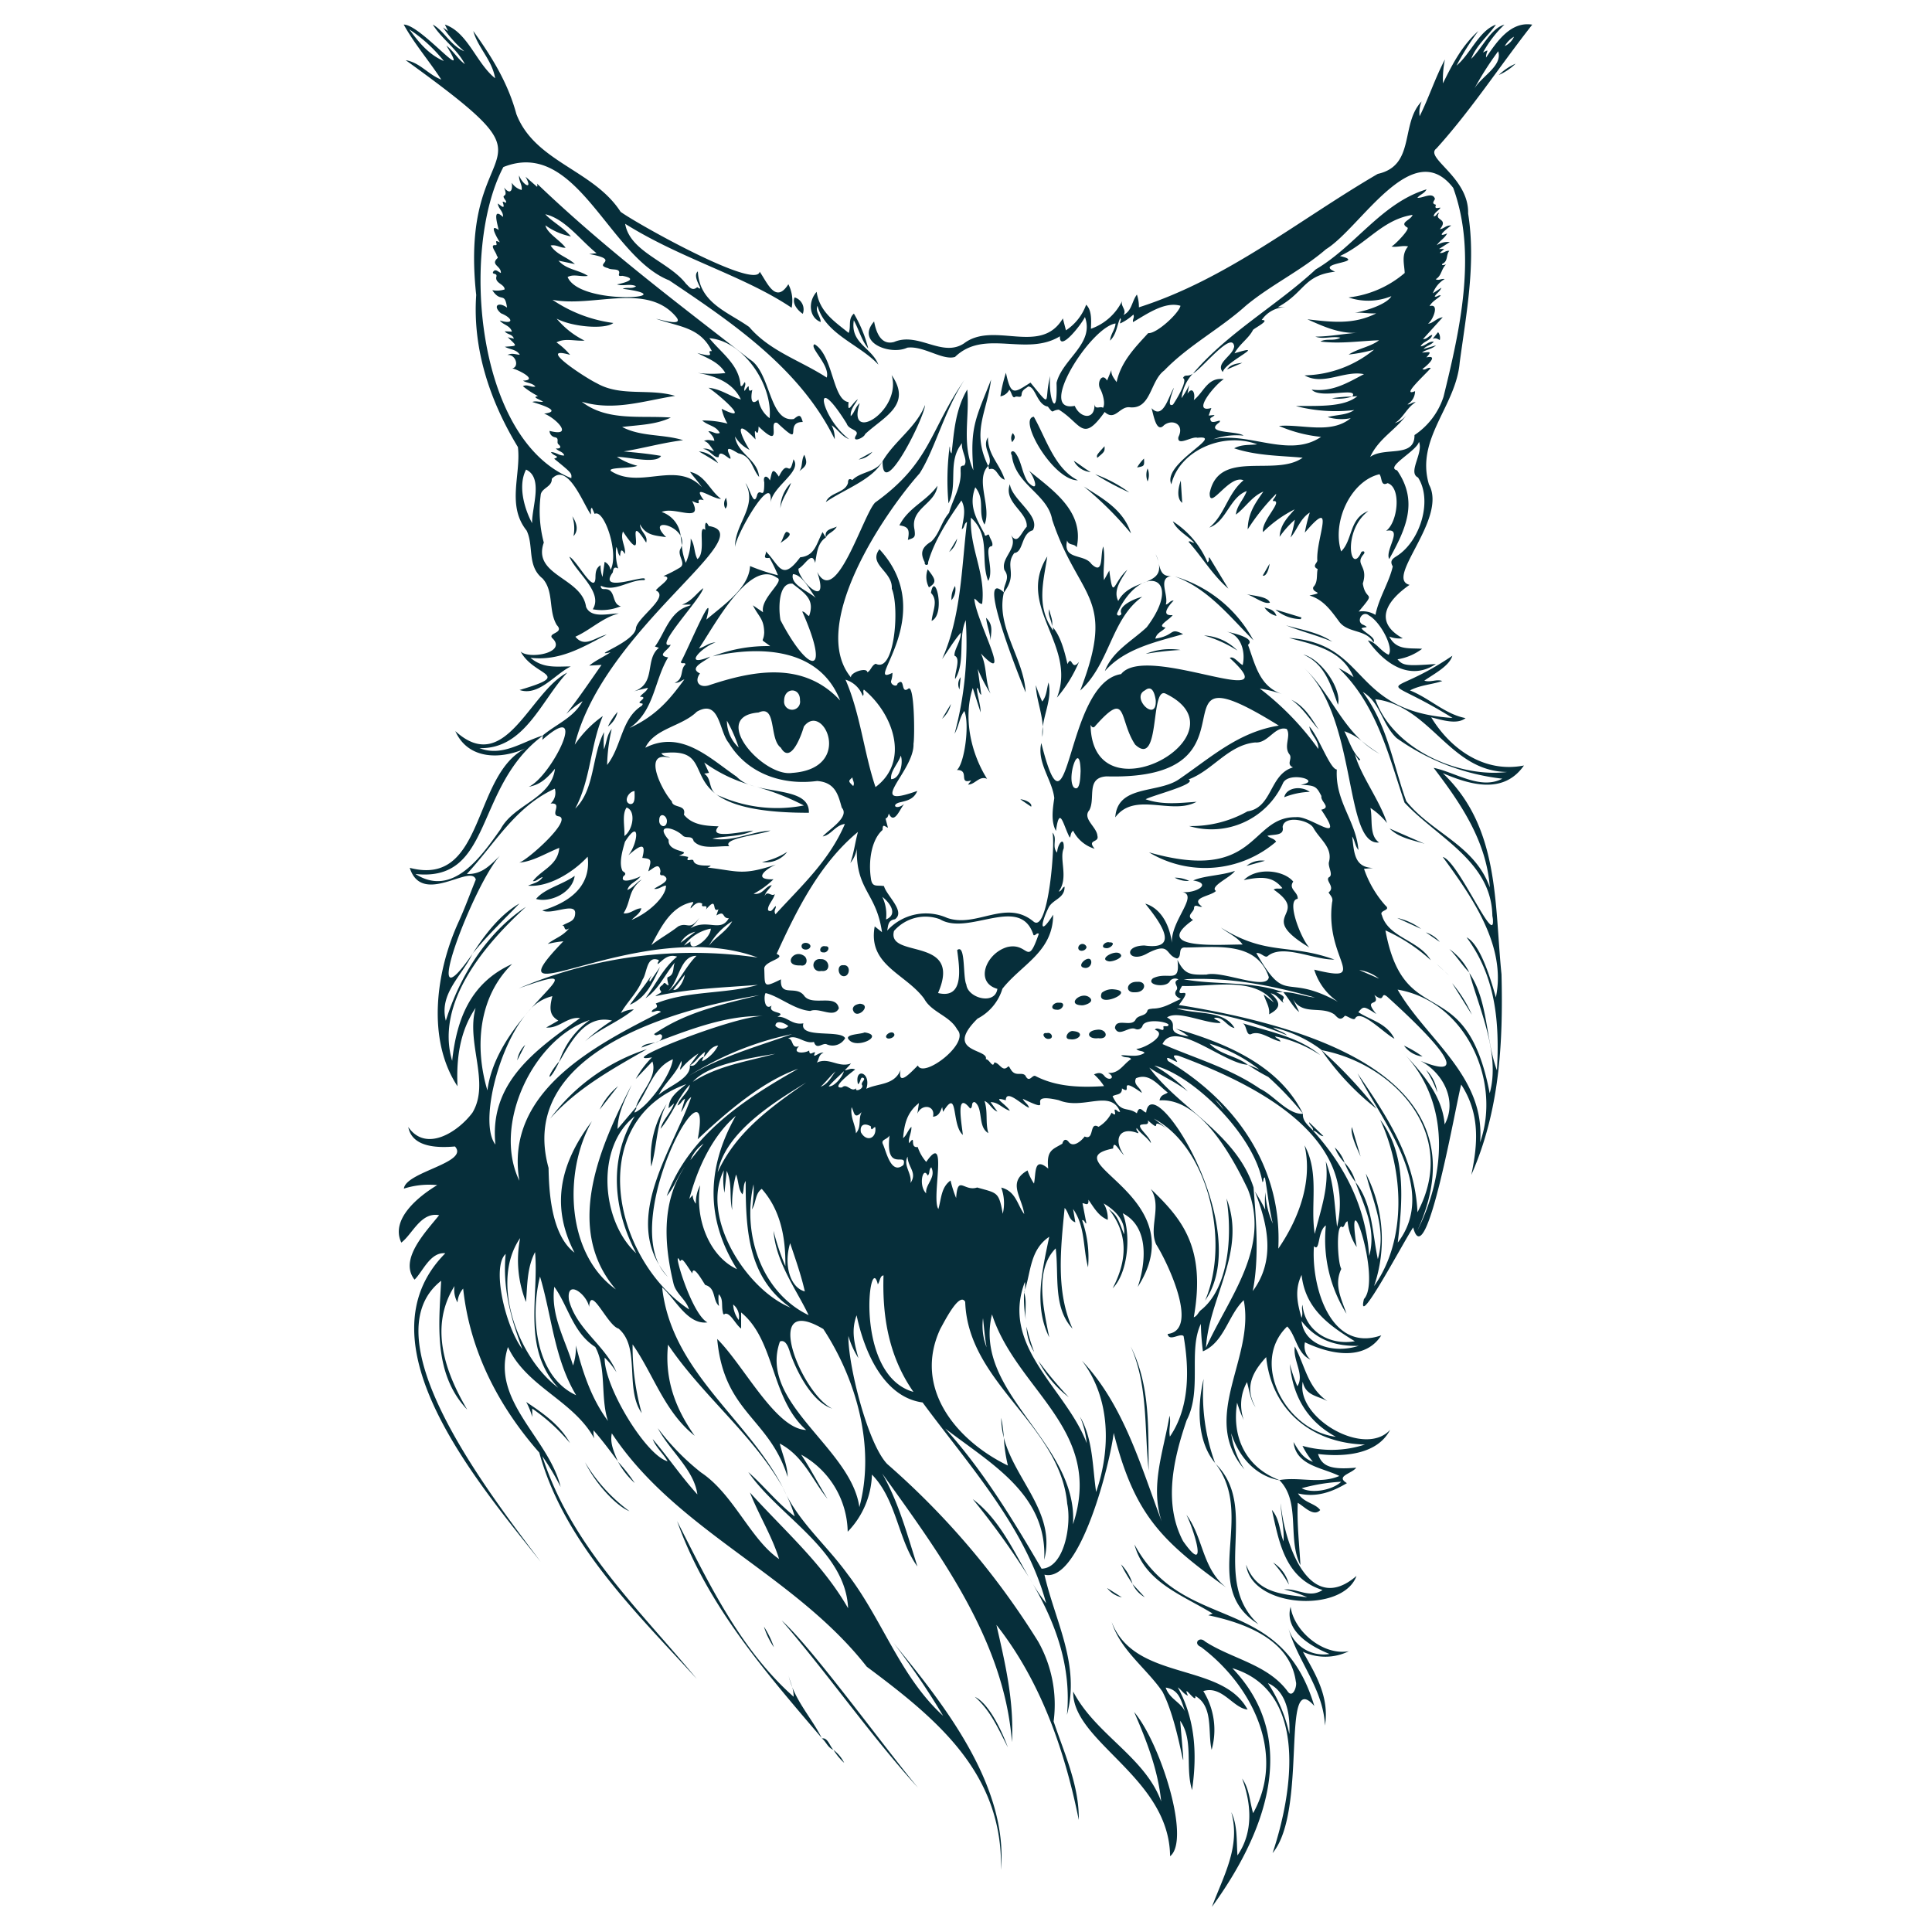 <svg xmlns="http://www.w3.org/2000/svg" xmlns:xlink="http://www.w3.org/1999/xlink" width="279" height="279" viewBox="0 0 279 279"><defs><clipPath id="a"><rect width="279" height="279" transform="translate(0 0)" fill="#062e3a"/></clipPath></defs><g transform="translate(0.004 0.004)"><g transform="translate(-0.004 -0.004)" clip-path="url(#a)"><path d="M971.124,198.494q.176.182.345.368l-.345-.368m12.91-19.229-.039.751c.021-.255.033-.505.039-.751M916.41,233.176a1.556,1.556,0,0,0,.116-.4c-.041.129-.083.258-.128.386Zm-38.95-73.114q-.407-.132-.814-.269c.26.1.532.189.814.269M866.792,123.88c-1.005-1.85-4.665-2.37-2.076.2-1.525-.244-2.918-.206-3.779-1.869.032,1.142,1.21,1.582.893,2.655-3.422-5.36.573,4.324-3.351-1.606-.433,1.173.435,2.147.282,3.255-.493-.8-.615-.653-.7.318-.358-.413-.284-.881-.551-1.342a7.273,7.273,0,0,0,.286,3.118c-.6-.326-.709,0-.782.552-2.4,3.286,5.421-.034,4.57,1.121-2.2-.082-4.242,1.806-6.3.808-.043.411.218.5.474.489,1.8-.092.982,2.16,2.415,2.472a7.07,7.07,0,0,1-4.056.44c1.55-2.462-2.384-5.264-3.375-7.586,1.047.477,3.651,5.583,3.763,3.063.013-.716.032-1.421.741-1.835a4.52,4.52,0,0,0,.278,1.692l.307-2.182a1.555,1.555,0,0,1,.854,1.178c1.279-2.424-.95-8.9-2.3-8.1l-.392-.9c-.312.283-.058.622-.167.974-1.131-1.627-3.343-7.6-5.628-5.131.058,1.208-1.563,1.3-1.609,2.409a17.684,17.684,0,0,0,.458,6.786c-1.7,4.779,5.5,5.032,6.1,9.282.716,1.715,3.209.967,4.724.955-2.367.618-4.071,2.376-6.262,3.356,1.328,1.678,2.89.069,4.519-.3-3.515,1.855-6.8,3.839-11.005,3.347,1.872,1.609,3.879,1.23,5.824,1.251-2.266,1.079-4.637,4.351-7.4,3.4,7.908-2.337,2.1-1.887.151-5.557,1.179,1.145,6.581.224,4.693-1.815-1.068-.906,1.733-.749.535-2-1.261-2.083-.37-4.864-2.061-6.732-2.285-1.826-1.221-4.691-2.3-6.919-2.921-3.649-.784-8.083-1.258-12.059-4.026-6.623-6.562-14.144-6.021-21.956-2.71-24.895,14.084-16.4-10.18-33.911,2.035.323,3.271,2.091,5.136,2.8-1.754-2.7-3.866-5.133-5.425-7.943,2.483-.024,9.953,9.224,6.164,3.038,1.02.774,1.628,1.933,2.67,2.673-1.161-2.223-3.318-3.613-4.637-5.711,1.6.862,2.6,3.075,4.544,3.856a18.012,18.012,0,0,1-3.064-3.438l.724.519-.455-.938c3.307,1.107,4.528,5.577,7.253,7.751-.436-2.642-2.484-4.388-3.152-6.82,2.708,3.774,5,7.488,6.221,11.991,2.667,6.932,11.134,8.043,15.049,14.115,2.264,1.673,19.545,11.34,20.089,8.651,1.1,1.577,2.3,4.714,4.14,1.808a5.209,5.209,0,0,1,.475,3.4c-6.9-4.633-15.871-7.009-24.042-12.125.686,4.084,6.35,5.456,8.809,8.691.386.316.823,1.124,1.6.459,1.3.894-.9-1.461.088-2.28.22,4.585,4.338,5.84,7.41,8.026,3.013,3.522,7.359,4.814,11.2,7.307.546-1.752-2.643-4.439-1.754-4.808,2.725,1.627,2.571,8.061,4.91,8.352-.182,1.869.437.2,1.343-.416-.506.88-1.116,1.5-1.031,2.441.575-.529.655-1.329,1.3-1.871-2.013,6.013,6.152,1.123,4.606-4.053,3.007,4.333-1.145,6.017-3.834,8.524-.113.517-1.923,1.3-1.351.247.667-.908-1.015-.809-1.3-1.762-5.02-8.056-3.849-.945.345,2.248-1.12-.448-1.642-1.44-2.533-2.014a4.025,4.025,0,0,1,.453,2.017c-4.987-10.22-14.821-16.842-23.906-22.942-8.745-3.455-13.338-20.614-23.945-16.361-6.232,11.821-3.986,39.373,9.812,44.931.069-.735.069-.735-2.478-2.815,1-.37-.1-.334-.457-.957.714.013,1.238.56,1.92.486-.2-.579-.825-.566-1.216-1.009.643.054.862-.19.376-.594-.344-.286.178-.873-.485-1.018a.941.941,0,0,1-.8-.923c3.623.945.911-1.882-.79-2.494,2.777-.344-.589-1.335-1.7-1.685.519-.187.931.023,1.562-.023-.533-.388-1.692-.667-.738-.823a12.647,12.647,0,0,1-2.186-1.43c.633-.343,1.193.221,1.807.049-.484-.552-1.236-.474-1.79-.851,2.277-.069-.625-1.549-1.545-1.774,1.029-.208.526-2.031-.705-1.932.643-.327,1.11-.081,1.787-.029-.482-.8-1.4-.729-2.156-1.158,1.916-.153,1.808-.013.425-1.375l.879.208c-.236-.7-.98-.581-1.32-1.064l1.037.049c-.286-.934-1.3-.978-1.753-1.612,2.1.638,1.9-.333.166-1.042-1.258-1.084-.335-1.72.879-.815-.351-2.422-.87-.59-2.129-2.52a3.73,3.73,0,0,0,1.781-.106c0-.807-1.5-.879-1.169-1.923.043-.5-.718-.185-.48-.639.341-.479.713.025,1.106.183.056-1.032-1.54-1.155-.49-2.138.119-.164-.057-.259-.106-.377-.041-.426-1.129-1.619-.16-1.5.454-.022-.442-.946.614-.406-.339-.514-1.7-2.89-.176-1.784-.133-.742-1-3.409.621-1.885.085-.814-.7-1.2-.734-1.945.622.467,1.087.91.68-.241.26-.087.638.443.471-.151-.932-1.239.488-.15-.266-1.913.837,1.04,1.3.543,1.114-.691a2.519,2.519,0,0,0,1.432,1.05c.126-.741-.448-1.33-.365-2.092.512,1.367,2.075,2.239.926.171l1.665,1.456a.528.528,0,0,0-.018-.471c9.822,9.408,20.121,17.132,30.741,25.4,3.04,1.833,2.769,9.156,6.363,8.606.823-.679.982-.621,1.285.434-2.858-.033.4,3.949-3.672.131-1.5-.511,1.006,4.086-2.706.519-.074,2.331-.792-.921-.439,1.871-2.892-3.091-2.5-1.142-.868,1.5a5.03,5.03,0,0,1-2.1-1.936c.324,2.5,3.258,3.262,3.481,5.85-1.009-1.153-1.069-3.014-2.988-3.413-.505-.243-1.954-1.322-1.382.027.992,2.141-1.366-1.163-1.466.5-.6.269-1.36-1.141-2.282-1.157.62-.185,1.064.186,1.614.345-.867-1.245-.867-1.245-1.449-1.522.53-.157.53-.157,1.484,0-.047-.576-.48-.929-.864-1.388.634-.014,1.052.494,1.661.255-.6-1.084-1.635-1.007-2.546-1.8a13.726,13.726,0,0,1,3.651.449,6.759,6.759,0,0,1-.84-2.141c4.622,2.311-.49-2.141-1.9-3.036,1.8.181,3.112,1.242,4.676,1.69-1.178-2.487-3.742-3.413-6.251-3.831a17.376,17.376,0,0,0,4.007.016c-.912-1.567-2.536-2.115-4.049-2.891,3.25.87.963-.376,2.1-.276-1.692-3.5-4.789-3.5-8.044-4.667.682.121,4.046,1.174,2.891-.267-4.213-5.044-11.951-1.327-17.861-2.476a20.324,20.324,0,0,0,8.789,3.345c-1.2.98-6.011.562-8.188-.628a12.333,12.333,0,0,0,4.036,3.177c-1.525.083-2.834-.4-4.059.257a9.994,9.994,0,0,1,1.97,1.8c-5.013-1.433,2.122,3.271,3.853,4.1,3.476,1.984,7.561.7,11.305,1.822-4.574.727-8.867,2.23-13.481.845,3.688,2.869,8.524,1.958,12.865,2.288-2.22,1.056-4.646,1.057-7.033,1.362,2.768,1.446,5.927,1,8.809,1.907-2.9.35-5.711,1.156-8.588,1.62,1.8.168,3.6.331,5.4.649-.714,1.215-4.708.126-6.364.142a9.688,9.688,0,0,0,2.936,1.279c-.854.427-4.406.182-3.794.771,4.222,2.705,9.452-1.6,13.132,2.34-.523-.79-1.176-1.455-1.722-2.23,2.21.491,2.858,2.723,4.47,3.893-1.145.1-4.353-2.388-2.49.194-1.664-.411.273,1.065-1.682.117,1.729,3.361-2.5.72-4.4,1.591a4.045,4.045,0,0,1,2.74,3.459m4.146-28.553c1.729,2.134,4.325,3.831,4.509,6.844.247.261.418-.328.62-.508.232.462-.223.854-.037,1.279,1.156-1.693.076.474,1.115-.16-.223.946-.265,2.467.876,1.407a4.159,4.159,0,0,0,1.621,2.686c.469-4.909-3.872-11.19-8.7-11.548m-19.4-10.7-2.39-.5c1.2,1.337,2.889,1.3,4.247,2.2-1.06.171-2.016-.32-2.927.163,1.781,4.253,17.389,2.927,7.955,1.7.669-.3,1.323.094,1.928-.378-.953-.42-1.871.056-2.755-.257,1.065-.215,3.189-.782.821-1.232-.178-.029-.674.163-.517-.309.224-.865-1.119-.464-1.583-.8-2.349-.6,2.044-1.175-2.734-2.046l1.068-.115c-2.381-1.918-4.557-4.975-7.405-5.628.9,1.014,2.666,1.956,3.695,3.2a9.33,9.33,0,0,1-3.679-1.6c.238,1.132,2.087,2.129,2.915,3.232-.742.065-1.347-.5-2.161-.314.883,1.366,2.458,1.678,3.524,2.7M832.608,55.322a21.312,21.312,0,0,0-4.978-4.565c1.357,1.853,2.788,3.626,4.978,4.565m11.877,59c-1.168,2.238-.334,5.464.87,7.738-.045-2.329,1.662-6.548-.87-7.738M939.27,175.3c-.068-.015-.14-.027-.219-.037.071.015.145.027.219.037M866.792,123.88c.08.445.132.9.189,1.368a1.885,1.885,0,0,0-.189-1.368m113.894,63.088.025.039-.014-.049ZM913.48,254.123a22.97,22.97,0,0,0-.381-2.864,11.371,11.371,0,0,0,.381,2.864m-52.336-56.33c.672-.243,1.347-.495,2.024-.749-.726.176-1.654.165-2.024.749m2.551-.947-.526.2a1.924,1.924,0,0,0,.526-.2m53.926,78.3q-.257-.442-.522-.879.258.443.522.879M836.783,184.16c-.016.035-.034.07-.051.105l.064-.093Zm45.3,78.23c-.176-.37-.353-.734-.529-1.1.166.376.343.741.529,1.1M988.6,157.041c-2.959,4.249-7.8,2.794-11.736,1.119,8.232,7.789,7.445,18.811,8.484,29.054.241,9.947-.265,19.69-4.363,28.964.944-4.444,1.3-8.8-1.455-13.045-.626,2.033-5.052,27.912-6.936,20.624-1.22,1.753-8.285,15.176-7.11,10.346,2.646-2.853-2.761-18.434-1.047-7.51a8.084,8.084,0,0,1-1.313-3.723c-.426.156-.35.628-.7.873-1-.952-.778,5.029-.213,6.008-1.086,2.3.008,4.289.751,6.468a20.076,20.076,0,0,1-2.977-12.746c-1.234.8-.819,3.937-1.722,2.994-.414,5.718,2.355,15.466,9.723,12.877-1.9,3.03-5.961,3.4-11.023,1.006a2.578,2.578,0,0,0,.795,2.492c-1.962-.849-2.075-3.508-3.36-4.776-5.4,5.2-.236,15,7.03,15.93-4.163-2.262-6.22-5.884-6.653-10.521a23.516,23.516,0,0,0,1.091,3.226c1.082-1.713-.677-3.674-.364-5.75,1.52,2.9,1.847,5.923,4.713,7.9-1.426-.8-3.154-.771-3.568-2.805-1,5.246,8.97,10.994,12.617,6.939-1.854,3.63-6.805,3.942-10.409,3.493.55,1.816,1.942,2.3,5.511,1.974-.6.871-3.066,1.212-1.339,2.235-2.1,1.247-4.336,2.12-7.065,1.487.861,1.37,2.484,1.415,3.206,2.4-.965,1.051-2.346-.552-3.244-1.043-.13,3.022.226,6,.387,9-1.932-3.837.091-9.078-3.021-12.259-3.544-.634-5.922-3.482-6.973-6.785a12.057,12.057,0,0,0,1.915,5.228c-6.537-7.581,1.554-16.073-.109-24.445-2.272,2.174-2.771,6.025-5.894,7.385a35.736,35.736,0,0,1-.294-3.97c-1.856,3.867.2,9.586-2.055,13.921-1.884,5.52-3.414,11.974-.512,17.463,3.731,5.3,1.571-1.655.474-3.815,2.476,3.3,2.236,7.726,5.75,10.506-9.329-6.713-13.237-10.478-16.248-22.33-.495,4.321-4.877,21.745-10,20.477,1.556,6.8,5.19,12.965,3.25,20.247.675-6.891-1.608-13.212-4.981-19.007a28.211,28.211,0,0,0,1.973,2.883c-2.938-10.957-11.243-20.05-17.838-28.993-5.584-.754-8.42-7.269-9.529-12.588-.849,2.277-.268,4.215.255,6.176a12.385,12.385,0,0,1-1.442-3.186c-.063,4.064,2.729,15.46,5.595,18.476a113.333,113.333,0,0,1,21.807,25.643,18.538,18.538,0,0,1,2.235,11.54c1.521,4.57,3.7,9.208,3.634,14.227-2.043-10.106-5.511-20.058-11.893-28.164,1.257,5.509,2.568,11.013,2.24,16.931-1.1-14.654-10.4-27.178-18.74-38.8,2.407,4.209,3.626,8.862,5.09,13.434-2.791-3.785-2.974-9.6-6.568-13.272a12.352,12.352,0,0,1-3.5,8.248,12.973,12.973,0,0,0-6.718-11.126c1.384,2.072,2.5,4.279,3.8,6.379-2.177-2.675-3.424-6.146-6.893-7.982.424,1.7,1.121,3.184,1.139,4.82-2.669-8.581-9.2-9.232-10.174-19.924,3.828,3.777,8.443,13.021,12.85,13.14-5.155-4.58-4.424-12.908-9.394-16.97v2.323c-.8-.549-1.528-2.313-2.329-2.135-.246.267-.3-.119-.32-.287-.217-.846.108-1.87-.59-2.526a6.365,6.365,0,0,0,.045,1.69c-.955-.829-.4-2.6-1.987-3.031-.4-.572-1.759-3.077-1.878-1.668-1.417-2.149-1.417-2.149-1.752-1.766-1.352-2.609,1.539,7.589,3.946,8.836-2.911.366-4.647-3.422-6.544-5.062,1.341,12.169,12.229,18.82,17.442,28.913-4.419-7.741-11.594-13.242-16.587-20.637-.522,5.008,1.068,9.246,3.848,13.158-4.389-3.49-5.938-8.869-8.967-13.192a35.7,35.7,0,0,0,1.315,9.925c-2.486-3.6-.116-9.451-3.342-12.21-1.613-.426-4.053-6.455-4.252-3.126-.317-1.829-3.346-4.146-2.908-.973,1.124,4.261,5.281,6.534,6.857,10.407a11.236,11.236,0,0,0-1.705-2.12c-.124,4.147,5.969,14.146,9.09,14.971-.638-1.138-1.68-1.979-2.154-3.2,2.219,2.581,4.114,5.42,6.452,7.988-.474-3.59-4.033-6.345-5.712-9.57a34.534,34.534,0,0,0,6.251,6.408c4.688,3.125,7.143,9.684,11.264,12.493-1.014-3.289-2.872-6.236-4.212-9.605,5,5.536,10.511,10.3,14.176,16.713-.352-8.349-10.063-13.32-14.406-19.664,2.313,2.048,4.16,4.43,6.695,6.4a19.1,19.1,0,0,0-1.2-3.1c2.265,4.351,5.954,7.446,8.858,11.466,5.011,6.541,7.573,14.774,13.773,20.43a104.872,104.872,0,0,0-7.154-10.519c7.235,8.814,16.576,20.564,15.513,32.77.32-13.944-9.252-21.794-19.383-29.343-10.46-13.377-27.475-19.568-36.815-33.7-.308,1.47.35,2.728.851,4.023-1.095-1.5-2.273-3.061-3.486-4.451a3.6,3.6,0,0,0,.1,1.175c-3.015-5.517-9.752-7.41-12.466-13.211-2.5,7.794,5.88,13.134,7.606,20.2a36.791,36.791,0,0,0-2.645-4.439c4.15,12.931,13.934,22.051,22.313,32.171-8.746-9.6-19.153-19.6-22.749-32.687-5.879-6.68-10.039-14.692-10.992-23.687a3.372,3.372,0,0,0-.816,2.008,3.687,3.687,0,0,1-.433-2.375c-3.688,5.88-1.369,12.417,1.836,17.853-4.959-5.216-4.074-12.52-3.766-18.611-10.867,8.51,8.243,32.294,14.375,40.593-8.586-10.929-26.668-31.6-13.775-44.565-2.186-.227-3.3,2.739-4.444,3.807-2.3-2.911,1.668-6.941,3.549-9.307-2.643-.5-3.858,2.764-5.459,3.957-1.609-3.395,2.52-6.7,5.187-8.3a11.908,11.908,0,0,0-4.813.507c.244-2.424,9.514-3.744,7.372-6.087-2.444.211-6.174.176-6.741-2.811,2.572,3.733,7.215.687,9.271-2.077,2.6-4.354-.963-10.067.453-15.121-2.356,3.479-2.784,7.5-2.615,11.315-4.453-6.749-3.139-16.508.146-23.714.922-2.008,1.668-4.1,2.5-6.143-.7-2.323-7.774,3.911-9.543-1.689,10.955,2.89,8.983-13.625,16.866-17.317-3.576,1.676-8.4,1.8-10.283-2.425,7.234,6.582,10.709-5.642,16.161-8.45-3.772,4.033-6.174,11.085-12.677,10.908,3.344,1.3,6.187-.935,9.162-1.825l0-.026c1.965-1.632,4.469-2.572,5.733-4.932a16.1,16.1,0,0,0-2.365,1.849c1.865-2.366,3.356-4.6,5.1-7.086l-1.772.105c.943-.777,2.059-1.247,3.077-1.931-3.152.714,3.614-1.511,3.667-3.528.34-1.611,4.916-4.49,2.867-5.4.424-.649,2.694-1.941,1.093-2.071a19.119,19.119,0,0,0,2.36-1.212c1.039-.605-.459-1.773.12-2.753a2.289,2.289,0,0,0,.175-.483,9.071,9.071,0,0,0,.578,2.529,8.169,8.169,0,0,0,.712-3.495c.644.969.455,2.02.968,2.958,1.336-.944-.045-5.121,1.153-4.21-.1-.578-.033-1.641.477-.563,7.936,1.182-15.217,14.815-19.337,31.577a16.081,16.081,0,0,1,4.048-4.139c-1.807,4.232-1.734,9.148-3.984,13.365,2.862-2.769,2.359-7.594,4.161-11.042a19.651,19.651,0,0,0-.018,2.488c.4-.992.395-2.028,1.126-2.946a24.948,24.948,0,0,0-.662,5.2c2.137-2.741,2.024-6.652,4.974-8.531.1-.079.244-.318.087-.339-.781-.1-.159-.34-.064-.516.4-.275.287-.511-.251-.447.3-.5.912-.679,1.144-1.309-.723.164-1.374.323-2.054.525,3.326-1.112,1.538-4.624,3.646-6.3l-.581-.186c1.371-1.808,2.072-4.951,4.73-5.809,1.1-.362-.135-.206-.823-.241,1.409-.482,2.062-1.608,3.064-2.375-.185,1.379-7.407,8.911-4.692,8.165-.315.8-2.132,1.549-.372,1.831-2.03,3.355-1.976,7.764-5.572,10.193,4.042-1.832,6.018-4.434,7.915-7.01-.418.1-.647.529-1.406.481,1.414-.56.735-1.96,1.575-2.642-.085-.407-.5.03-.683-.335.989-1.745,5.145-11.73,3.689-6.139,2.565-2.181,6.153-4.578,6.313-7.739a28.464,28.464,0,0,0,4.033,1.333,21.972,21.972,0,0,0-1.228-2.521c-1.266.194-.236-.653-.592-.989,2.007,1.926,2.3,4.583,5.028.909,2.13-.2,2.341-1.967,3.23-3.636l.47.785c-1.23.81-1.3,2.359-1.538,3.661-.471-1.809-1.425.323-2.407.836-.183,1.457,4.641,6.284,2.7.466,2.685,5.273,6.63-8.257,8.366-10.014,8.057-5.795,7.8-10.311,12.893-17.7-2.89,4.425-4.3,10.11-6.471,13.49C896,120.846,885.28,136.9,891.4,144.332c-.1-.729,2.322-1.522,2.368-.741.484-.189.627-1.033,1.219-1.229,2.715,1.407,3.464-8.078,2.315-10.849.152-2.52-3.465-3.469-1.787-5.69,8.772,9.525-2.587,20.072,1.881,17.847a3.7,3.7,0,0,1-.166,1.083c-.265.6.838,1.092.89.48,1.143-1.041.425,1.554,1.539.747.919-.867.967,6.892.776,7.945.154,3.977-7.29,9.6.543,6.8-.459,1.158-1.414,1.394-2.4,1.625-1.457.3-.722,1.257.519.255-.6.641-1.439,3.1-2.232,1.38-.358,1.488-.745-.34-.117,2.066-.6-.3-.757-.575-.781.311-1.629,1.428-2.052,4.539-1.693,6.933.168,1.448.853.99,1.9,1.171.333,1.343,3.161,3.675,1.582,4.791-1.038.15-.963.923-1.124,1.642a7.553,7.553,0,0,1,8.663-1.835c4.258,1.486,8.465-2.778,12.454.51,2.181,1.888,3.2-11.455,2.747-12.829.788.826-.147,2.022.679,2.892.05-1.24,1.053-2.529.953-.616-.69,1.577.748,4.243-.726,6.233.486-.071.462-.568.848-.7.042,1.746-1.78,1.817-2.345,3.1-1.114,2.267-1.308,4.125.7.948-.036,5.392-4.575,7.178-7.331,10.692a7.222,7.222,0,0,1-3.594,4.314c-4.989,4.933,1.721,4.332,1.193,5.863.53-.035,1,1.413,1.235.463.768.06,1.122,1.38,1.908.667.233-.256.293.131.413.253.688,1.265,1.615.369,2.161.976.587,1.2,1-.255,1.5.092,3.112,1.6,6.655,1.635,9.859,1.432a8.283,8.283,0,0,0-1.447-1.692c.582-.256,1.036-.316,1.462.176.649.9,1.816.3.556-.4,1.616.161,2.233-1.295,3.344-1.991-.329-.437-.948-.065-1.451-.554,1.213-.016,2.355.341,3.391-.34-.281-.364-.795-.164-1.194-.571,1.193-.044,4.664-2.075,2.682-2.77.4-.593,1.472.662,1.214-.453.2-.18.755.14.752-.3-.443-.493-3.312-.816-3.734.137a.762.762,0,0,1-1.026.512c-.974-.47-2.41,1.265-2.972-.14.134-1.527,2.332-.086,2.957-1.174.357-.765,1.473-.479,1.724-1.311.066-.3.483-.263.76-.324,1.595-.007,2.722-.819,4.076-1.39-.571-.259-1.1-.651-.623-1.3.387-.531-.707-1.1.274-1.522a.972.972,0,0,0-1.218.209c-.442,1.091-3.611.622-2.456-.377,2.18-1.074,3.994.981,3.529-2.657,1.039,2.12,1.829,2.183,4.2,2.125,2.221-.628,8.716,2.379,9,.376-1.737-5.213-7.566-4.319-12-4.286-1.274-.113-.439,1.3-1.255,1.586-1.745-.472-.9-2.458-4.2-.788-2.769,1.653-3.841-1.04-.51-1.089,5.518.787,1.916-3.8.12-6.04,1.992.573,3.469,2.682,3.842,5.675-.162-3.241,3.9-6.847,1.523-7.359,1.8.234,4.458-1.2,1.553-1.663,1.593-.716,4.087-.7,6.026-1.387-.507.888-3.733,2.244-2.732,2.9-.74.777-3.853.95-2,2.272-.412.137-1.151-.514-1.173.232-.016.557-1.232,1.084-.137,1.681-6.323,4.453,4.381,3.494,7.155,3.554-.759-1.1-2-1.574-3.126-2.448,6.621,4.131,9.836,2.238,16.379,4.613-2.932.074-7.447-2.314-9.627-.5-.4.347-.969-.565-1.644-.431,4.46,7.749,3.924,2.7,11.793,7.034a8.675,8.675,0,0,1-3.431-4.643c8.272,2.02,1.479-1.442,2.579-9.725.2-.682-.264-.971-.508-1.434,1.026-.755-.491-1.665.027-2.169.752-.349-.2-1.539.045-2.283.5-2.039-1.311-3.186-2.248-4.828-.6-1.18-4.275-1.915-4.46-.161.282,1.3-1.266,1.03-2.2,1.266.4.383.939.352,1.263.849a15.713,15.713,0,0,1-18.361,1.545c15.779,4.489,14.448-5.165,21.237-5.082,2.1-.255,7.328,4.369,3.634-1.076,1.529-.325-.133-1.154.028-1.971-.735-1.432-.916-1.526-3-1.632,3.351-.562-1.783-2.034-2.565-.2a11.315,11.315,0,0,1-13.546,6.161,16.509,16.509,0,0,0,8.425-2.115c3.657-.55,3.139-5.338,6.583-6.354-1.007-.457-.091-1.162-.467-1.822-.976-1.168.23-2.695-.439-3.723-1.7-.521-2.663,2.1-4.552,1.942-3.892.361-6.171,4.08-9.629,5.34,1.4.645-5.254,2.312-6.195,2.867,2.461.843,4.8.54,7.359.365-3.635,1.976-8.92-1.547-11.743,2.242.321-4.75,6.171-3.4,9.208-5.5,4.674-3.2,8.594-6.823,14.409-7.746-19.913-12.361-.972,7.986-24.874,7.332-3.026.18-1.56,3.153-2.488,4.878-1.054,1.231,1.073,2.407,1.167,3.708.282,1.046-1.564.469-.4,1.868a5.129,5.129,0,0,1-3.111-2.609c-.427.375-.287.705-.478,1-.926-1.681-1.454-4.87-2-.969-.75-1.371-.464-3.2-.24-4.735-.286-2.625-2.55-5.126-1.874-7.954,4.109,16.322,3.354-8.729,11.527-9.957,3.59-4.611,24.553,5.8,15.689-2.323.558-.389,1.319.8,1.868,1.009.442-1.984-.269-4.375-2.336-4.813.8.142,4.3.947,3.1,1.9,1.068,2.923,1.655,6.011,4.957,7.128a19.242,19.242,0,0,0-3.251-.815,40.775,40.775,0,0,1,8.449,8.721c.08-1.307-1.142-2.033-1.29-3.234,1.374,1.519,2.965,6.126,3.962,6.208-.264,4.628,2.785,7.424,3.121,11.622-.527-.637-.493-1.38-.9-1.939.288,2.33.293,4.441,3.006,4.535l-1.3.122a15.581,15.581,0,0,0,3.061,5.267c.965.793-.941.658-.481,1.422.931,3.257,5.329,3.584,7.066,6.507a25.006,25.006,0,0,0-6.554-4.306c2.759,14.945,11.6,5.529,15.058,23.517,1.547-5.541-1.405-11.946-2.94-17.366,2.738,4.047,2.335,9.563,3.986,14.07.389-6.868-.151-13.518-4.383-19.216,1.422.721,2.821,3.575,4.226,8.676,1.574-7.47-3.528-14.6-7.666-20.283,2.311.585,7.936,14.058,7.186,8.5q-.013.254-.026.507c.2-8.223-7.758-11.619-12.677-16.85-2.309-6.874-4.039-14.174-9.525-19.431a15.987,15.987,0,0,1,2.158,1.311c-1.647-3.933-5.673-4.678-9.312-5.667,11.711.873,8.783,10.571,23.609,11.557-11.029-6.869-9.821-2.324-.031-8.984-.425,1.48-2.653,2.621-4.048,3.592.925.3,1.751-.266,2.591.055-1.476.522-3.1.545-4.662,1.356,2.912,1.174,5.055,3.43,8.028,4-1.2.98-3.356.29-4.96-.112,2.843,4.681,7.762,8.076,13.4,6.953m-64.031.826c-.086-4.753-2.079.877-1,2.32.964.79.959-1.675,1-2.32m10.849-10.246c-.109-.739-.435-2.325-1.55-1.431-2.12,1.051,1.73,4.784,1.55,1.431m1.435-.949c-2.29-1.127-.687,10.818-4.406,7.355-2.419-3.641-1.021-8.022-5.719-2.742-.138.2-.43.492-.718-.124.182,14,22.893,1.346,10.843-4.488m27.959,39.911,2.854,1.238a5.893,5.893,0,0,0-2.854-1.238m-25.359,1.338c4.651.85,9.729.192,14.36,1.868l-.014-.016c1.586-.022,3.053.634,4.608.775-6.2-1.736-12.46-3-18.955-2.627m-35.473,1.98c3.876.938,3.071-3.755,2.765-6.2,1.242-.987.792,3.922,1.325,4.973.2,1.969,4.149,3.029,4.482.622-3.337-.928-1.635-5.183,1.464-6.043,3.12-.7,2.8,3.057,4.524-1.917-.367-.178-.444.307-.768.207-1.883-5.982-9.363.195-13.524-2.3a6.019,6.019,0,0,0-6.623,1.691c-1.13,4.105,9.993.642,6.355,8.973m-8.043-13.89a5.906,5.906,0,0,1,.536,3.26c1.769-.74.55-2.425-.536-3.26m1.276-17c1.284-.017,1.776-2.362,1.392-3.4-.372,1.149-1.574,2.305-1.392,3.4m-6.592-14.366c2.134,4.87,2.678,10.645,4.331,15.508,5.036-3.762,2.519-10.644-1.676-14.076-.231.343.117.6-.169.918a3.821,3.821,0,0,0-2.486-2.349m1,14.111c-.62.541-.62.541.11,1.246.264-.46-.1-.813-.11-1.246m-5.3-25.915c-.849-1.129-1.933-3.373-3.288-3.436-.464,1.525,2.3,2.491,3.288,3.436m-5.085,3.213c4.061,7.794,7.362,8.294,3.135-1.263.447.045.577.489.988.661.875-2.417-.61-3.264-2.387-4.671-2.112-.228-2.028,3.8-1.736,5.273m-9.378,3.2c-2.172.776-4.8,3.72-.775,2.054-.66.671-3.234,1.6-1.478,2.435-.841,1.137-.145,2.117,1.243,1.727,6.507-2.184,13.719-3.526,18.995,2.175-2.982-7.576-11.452-7.93-18.407-6.37a21.566,21.566,0,0,1,8.307-1.479c-1.662-1.281-.939-.35-.863-1.952-.041-2.014-.77-2.229-1.638-3.943l1.476,1.008c-.471-2.024,3.3-4.573,1.982-4.992-3.926-2.8-9.115,7.109-11.245,10.219.875-.239,1.419-.829,2.4-.882M882.9,158.125c9.058-.625,4.453-10.407,1.7-6.688-.345,1.244-1.91,5.534-3.32,3.047-1.733-1.254-.553-6.288-3.226-5.082-7.119.565.669,9.352,4.849,8.723m-9.412-7.539a5.217,5.217,0,0,0,1.7,3.865,21.408,21.408,0,0,0-1.7-3.865m10.548-2.962c.054-1.907-2.3-1.871-2.287.087a1.158,1.158,0,1,0,2.287-.087m-22.34,6.863c5.21-2.624,9.234,1.462,13.209,4.192a4.418,4.418,0,0,0,1.744,1.115,21.271,21.271,0,0,1-6.435-3.174l.687,1.5-.7.112c1.295.826.37,2.633,2.4,3.293a20.423,20.423,0,0,0,12,1.3,34.766,34.766,0,0,0-7.137-2.763c3.336.948,7.984.685,7.858,3.82-22.118.027-11.374-9.865-21.3-8.593.286.472.864.39,1.26.665-4.186-1.182-1.1,4.887.256,6.278.07,1.024,2.145.387,1.736,1.921,1.235,1.527,3.168,1.611,5.006,1.689-1.76,2.015,3.847.655,4.993.621-1.838.9-3.964.73-5.88,1.152,2.886.508,5.536-.98,8.378-1.166-1.348.6-7.075,1.124-5.937,2.267-1.657-.085-4,.546-5.151-.743-.21-.88-1.008-.343-1.531-.759-1.233-1.246-4.162-1.863-2.076.574-.217,1.974,3.823,1.437,1.484,2.274a6.921,6.921,0,0,1,1.348.206c-.454.849.495.193.727.48.243,1.3,3.693.365,2.05,1.045,4.422.5,4.937,1.211,9.875-.434-1.617.725-3.328,2.231-.349,2.128a12.36,12.36,0,0,1-2.869,2.093c1.348.2,1.644-1.092,2.615-1.245-.308.566-.87.889-1.028,1.606.386-.961,1.017.164,1.472-.329-.156.826-1.11,1.635-.965,2.349.547.413.725-.4,1.121-.6.043.367-.376.676-.048,1.171,3.711-4.073,7.749-7.713,10.015-13.039-1.417.2-1.95,1.591-3.206,1.805.885-.994,3.96-2.823,2.757-4.151-.5-1.779-.9-3.663-3.566-3.856-4.967.66-10.045-1.028-12.749-5.49-1.437-1.7-1.284-6.41-4.617-4.517-2.173,2.144-6.084,2.378-7.447,5.207m1.514,36.936c4.671-1.9,10-1.322,14.737-2.693-4.866.394-9.757.5-14.791,1.637.386-.386,1.008-.471.8-.732-.494-.617.174-.74.343-1.03.247-.425.442.21.766.181-.105-.447-.294-1.1-.1-1.176,1.049-.382.639-1.453,1.026-2.123-1.455,1.711-2.339,3.876-4.267,5.177,1.5-2,2.536-4.346,4.574-6.012-1.342-.43-2.019.475-2.775,1.076-.169-.26.416-.562-.064-.644-1.6-.5-1.508,1.993-2.153,2.884-.7,1.837-2.224,3.216-3.137,4.829a4,4,0,0,1,1.876-.524c-2.187,1.8-4.9,2.773-7.053,4.617a25.961,25.961,0,0,1,3.9-3.006c-3.926-.934-5.966,3.178-7.66,6.04a11.858,11.858,0,0,1,4.453-6.12c-8.137,2.661-14.11,15.121-10.171,23.21-2.194-13,11.234-19.675,20.447-24.382-.524-.4-.915.074-1.329,0-.008-.54,1.2-.421.578-1.209m5.889-6.887c-2.369-.043-2.484,3.577-4.076,5.076,1.4-.981,2.53-3.611,4.076-5.076m-3.354,4.894c.7.245,1.546-1.33,1.662-2.163l-1.662,2.163m2.475-6.957c-.2,1.891,2.99-.474,2.932-1.865a6.27,6.27,0,0,0-3.854,2.449l.922-.584m.383-5.722c-3.22.6-4.625,3.643-6.026,6.232,1.21-.954,2.612-1.706,3.871-2.695,1.406-.7,1.59.735,3.073-1.249a8.211,8.211,0,0,1-1.317,1.533c2.469-1.476,4.347.676,5.554-1.463-1.051.024-.439-1.206-1.792-.405l.3-.889c-1.079.611.014-2.1-1.806.036.413-.957-.838-.034-.523-.839-.677-.424-1.226.21-1.678.675-.061-.428.418-.551.339-.937m-1.8,5.9,2.136-1.594a3.23,3.23,0,0,0-2.136,1.594m4.094.431c1-1.291,2.541-2.067,3.357-3.539a9.717,9.717,0,0,0-3.357,3.539m-6.065-17.954c.014-.916-1.091-1.374-1.111-.211-.1.935,1.019,1.32,1.111.211m-5.346-2.516c.858.107.647-1.269.671-1.872-.922.077-1.637,1.562-.671,1.872m-.8,4.618c1.242-.852,1.711-3.646.318-4.107-.7.989-.243,2.774-.318,4.107m-.245,5.08c.351.209.574.409.1.737-.568,1.184,1.756.391,2.479,0-.633.858-1.609.977-1.907,1.985.9-.372,1.349-1.155,2.071-1.507-2.073,1.7-1.447,3-2.625,4.87,1.017.139,1.635-.712,2.577-.722-.184.747-.823,1.08-1.412,1.676,2.671-1.1,5.059-3.545,4.96-4.963-.587.074-1.061.592-1.7.474.6-.466,2.713-1.211,1.3-1.956-.58.065-.448-.264-.386-.566-.163-1.455-1.1-.339-1.761-.008.5-1.73.476-1.792-.865-1.936.711-2.626-.665-1.537-2.012-.378,1.4-1.717,1.777-5.52-.491-1.95-.359,1.258-.927,3.143-.332,4.249M840.8,166.255c1.947-3.642,7.32-4.367,7.862-8.739-1.346,1.652-2.379,2.36-3.786,2.609,3.3-1.489,8.924-12.918,1.954-6.773l.094-.623c-10,7.389-7.134,21.214-18.414,19.993,5.393,3.453,9.527-2.57,12.29-6.467m-.739,45.532c-.924-8.9,5.725-13.632,12.226-18.257-1.9-.228-2.979,1.513-4.9,1.364l1.756-1c-1.176-.721-1.371-1.54-.862-3.53a6.273,6.273,0,0,0-3.46,2.214c3.847-4.461,6.74-6.219-1.394-3.34a64.489,64.489,0,0,1,34.511-4.45c-16.835-6.278-39.794,9.8-28.066-2.348a15.182,15.182,0,0,0-2.259.384c.9-.77,2.127-1.064,3.092-2.256-.9.59-.484-.524-1.014-.367.9-.615,1.9-.52,1.885-1.922-.123-1.457-3.447.395-4.739-.291,3.661-1.095,7.093-3.325,6.542-7.764-2.109,2.291-5.69,4.46-8.6,4.181.714-.342,1.566-.408,2.117-1.25-.585.16-.892.655-1.427.6,1.2-1.629,3.619-2.256,3.81-4.807-2.116.851-3.788,1.965-5.782,2.128,1.184-.335,7.747-6.183,5.742-6.677-1.43-.15.67-2.006-1.218-1.85a2.085,2.085,0,0,0,.617-2.148c-5.721,2.619-8.591,7.864-12.7,12.316,2.219.095,3.438-1.361,4.772-2.624-3.857,4.168-12.035,25.852-3.977,14.175-1.539,3.2-4.839,5.744-3.834,9.643,1.988-6.4,5.917-12.725,11.575-16.449-5.808,5.307-13.166,13.784-10.662,22.24.661-6.07,2.665-11.287,8.662-13.983-4.908,4.79-5.429,12.049-3.573,18.254.564-4.319,3.147-8.1,5.51-10.916-4.136,5.118-6.64,15.864-4.35,18.733m3.889,29.544c-1.651-4.393-2.889-8.861-2.409-13.742-2.05,1.822-.092,10.388,2.409,13.742m5.183,5.587c-5.265-5.682-2.776-13.025-3.349-19.6-1.184,2.294-1.1,4.769-1.309,7.209a16.366,16.366,0,0,1-.844-9.23c-4.37,6.273-.365,17.224,5.5,21.618m2.584,1.072c-3.176-5.3-3.506-11.419-5.215-17.135-1.46,5.752-.694,14.422,5.215,17.135m-3.153-15.652c-.552,4.114,1.537,7.5,2.708,11.36a7.988,7.988,0,0,0,.405-2.893c1,3.888,2.225,7.646,4.636,10.9-1.124-3.386-.165-7.629-1.831-10.678-3.223-2.048-3.921-5.939-5.918-8.692m8.884.366c-7.578-8.821-2.235-20.756,2.276-29.517-.858,2-1.969,3.923-2.023,6.362l2.675-3.161c.149.312-.3.485-.195.793,1.957-.9,5.257-5.472,5.506-7.7-2.855,1.18-3.547,4.548-5.342,6.938.637-2.224,3.174-4.339,2.385-6.622l-2.407,2.533a13.987,13.987,0,0,1,2.35-3.128c-5.9,1.072,11.936-6.03,16.069-5.963-5.19-.112-10.188,1.782-15.047,3.61a.86.86,0,0,0,.44-.743c-.294-.627-.772.253-1.164-.265,4.618-3.213,9.942-4.311,15.192-5.614-12.753,2.087-34.978,8.485-30.427,24.937.056,3.1.3,9.621,3.747,12.242-3.542-6.845-2.008-13.011,2.516-18.984-4.169,7.336-3.7,19.2,3.448,24.285m10.482-30.785c4.662-2.843,9.9-4.259,14.978-6.081a44.989,44.989,0,0,0-14.978,6.081m14.426-7.226c-.481-.456-1.825-.98-1.86-.044a1.3,1.3,0,0,0,1.86.044m-13.791,8.045c3.591-2.328,7.859-2.953,11.915-4.051-5.209.845-9.833,1.764-11.915,4.051m-1.665-3.025c-.8,2-2.4,3.186-3.266,4.91,1.34-1.212,4.711-2.369,4.5-4.266l0,0,0-.005s0,0,0,0h0l1.26-1.721A10.654,10.654,0,0,0,866.76,201c-.1-.461.328-.659.138-1.284m3.022.054a5.3,5.3,0,0,0,2.305-2.281c-1.14.162-1.441,1.109-2.053,1.646a.93.93,0,0,0-.252.636m.427-1.363c-.918.586-1.349,1.514-2.207,1.948.938.381,1.146-1.1,2.007-1.218l.2-.73m-9.955,29.08c-3.313-6.212-4.035-13.629-.215-19.781-5.692,4.463-4.857,15.153.215,19.781m7.035-12.517c-1.054,1.418-1.5,2.939-2.628,4.259,3.223-8.771,11.2-13.987,18.982-18.38-5.156,1.825-10.168,6.1-14.509,10.174,2.443-12.779-10.188,9.043-5.577,18.141-4.646-7.726,2.084-16.955,4.644-24.233-.8.542-.9,1.505-1.479,2.176l.591-1.938c-.472.222-.564.766-1.1.983.409-1.21,1.565-1.815,1.79-3-1.755,1.841-2.534,4.337-4.238,6.363.366-1.374,1.469-2.235,1.968-3.678l-.8.713c.054-1.638,1.317-2.455,2.547-3.481-14.79,5.368-10.635,25.2.407,32.538-.423-1.419-1.816-2.205-2.223-3.637-1.3-5.363-1.926-11.736,1.623-17m9.684,6.176a18.106,18.106,0,0,0,.231-3.608c-1.682,7.18,1.169,15.638,7.948,18.892-1.721-3.648-4.735-7.6-5.065-12.167a34.968,34.968,0,0,0,1.706,5.085c.064-4.3-.776-8.2-3.41-11.157-.986.691-.8,2.024-1.409,2.956M884.741,233c-.546-2.408-1.359-4.676-2.121-6.965-.971,3.181.026,6.433,2.121,6.965m.2-30.168c-4.812,2.949-11.66,7.188-12.786,12.957,2.637-5.789,7.677-9.4,12.786-12.957m-16.72,11.2,1.9-2.373a5.27,5.27,0,0,0-1.9,2.373m6.728,15.764c-4.624-7.375-4.344-14.753-.181-22.144-3.361,2.883-5.523,7.517-6.705,11.984l.491-.549a1.931,1.931,0,0,0,.454,1.246,5.264,5.264,0,0,1,.62-2.655c-.779,4.529,1.131,10.153,5.322,12.117m-.555,5.1a3.956,3.956,0,0,0,.8,2.23,2.25,2.25,0,0,0-.8-2.23m8.3.458c-6.249-4.421-6.477-11.347-6.5-18.3-.4.616-.2,1.352-.462,1.934-.646-.781-.508-1.82-.926-2.87a16.965,16.965,0,0,0-.553,5.146c-.445-1.865.049-3.837-.791-5.67l-.33,3.159a10.5,10.5,0,0,1-.086-3.241c-3.408,6.748,3.208,17.223,9.65,19.841m4.724,3.087c-9.07-5.4-3.223,9.293,1.282,11.491-2.78-.9-4.961-4.944-6.028-7.9-.217-.668-.605-2.18-1.527-1.793-3.17,8.893,10.273,15.3,11.469,23.914,2.336-8.622-.409-18.4-5.2-25.712m1.758-37.214c-.778.681-1.382,1.531-2.15,2.222,1.068-.4,1.527-1.391,2.15-2.222m-.989,2.156c.7.123,1.921-1.194,2.2-2.186-.728.722-1.487,1.383-2.2,2.186m3.965.294c-.236.624,1.226.033.838-.506-.181-.377.667-.812.155-1.018-.421-.169-.322.712-.73.925-.562-2.472,1.98-1.751,1.208.665,1.709-.834,4-.467,4.948-2.705-.479,2.614,1.72.068,2.5-.66.756,1.934,7.617-3.227,5.686-5.175-1.047-2-3.705-2.479-4.776-4.462-2.677-3.641-8.181-4.834-7.146-10.45l1.052.833c-.825-5.746-3.742-5.958-3.641-12.063a4.2,4.2,0,0,1-.931,2.072c.523-1.455.684-2.986,1.1-4.486-5.606,4.626-8.944,11.495-11.746,17.613,1.516.636-1.748,1.017-1.786,2.107.118,2.534-.236,2.879,2.411,1.569-.168,2.707,2.232.728,3.394,2.428,1.2,1.482,4.582-.378,4.967,1.757-.718,1.494-2.8-.177-4.127.382-2.3-.174-4.443-2.1-6.442-2.582-.3.294-.242,2.649.865,1.8-.707,1.25,2.411.818.825,1.637,1.375-.14,2.074,1.231,3.756.932-.649,2.261,5.407.868,6.032,2.147a2.09,2.09,0,0,1-2.625.9c-.605-.342-1.483.9-1.88-.363-1.377.344-2.481-1.159-3.733-.509.84.1.4,1.551,1.589,1.12-1.136,1.081.746,1.088,1.459.631.024.883.591.122.854.282-.515,1.105.548-.117,1.22.031-.744.3-.648.985-.981,1.436,1.783-.843,3.134.807,4.945.115-.289.352-.591.674-.9.983.456.008.9-.4,1.5-.1-.655.476-3.614,2.793-1.9,2.585.727-.688,1.318.772,2.035.119m4.831,6.82c-.394.654-1.328.544-.93,1.318.495,1.148,1.184,4.409,2.935,2.936.625-2.05-2.664,1.3-2.006-4.254m-4.025-3.383c-1.108,1.169-1.067-.018-1.453-.709-.225,1.489.546,2.492.625,3.774.844-.979.286-2.045.828-3.065m1.965,2.194c-.237-.137-.6.8-.64-.134-.8-.472-1.637-.352-1.44.853.807,1.479,2.3.912,2.08-.719m5.511,38.217c-3.528-5.055-4.514-10.78-4.323-16.817-.5,0-.494.817-.822,1.281-1.208-5.076-3.543,13.11,5.145,15.535M900,217.345c1.024-1.514-.4-2.284-.418-3.811-.686,1.311.666,2.423.418,3.811m1.042-5.2a6.325,6.325,0,0,0,1.229,2.156c3.265-4.7.687,5.343,1.758,6.8.441-1.565.4-3.142,1.754-4.115a17.249,17.249,0,0,0,.807,2.532c.24-3.455,1.134-.878,3.035-1.524,2.919.834,3.129.583,3.7,3.793a6.565,6.565,0,0,0-.219-3.781c2.119.518,2.32,2.515,3.321,3.829-.344-2.491-2.513-4.612.477-6.306a7.875,7.875,0,0,0,.932,1.9c.313-1.558-.044-3.942,2.055-2.162-.289-2.681.637-2.754,2.039-3.6.155-.625.544-.77.951-.206.685.806,1.828-.234,2.271-.834,1.455.656.613-2.24,2-1.394a4.948,4.948,0,0,0,1.891-2.039c.949.784.232-.5.5-.448.319,0,.365.414.728.31-1.368-3.347-5.3-.192-8.854-1.669-5.5-1.27.059,2.335-5.2-.2.211.529.764.72.9,1.3-.932-.337-3.318-2.814-3.356-1.086-2.236-.661.085.605.59,1.509-1.048-.306-1.665-1.261-2.783-1.237l.984,1.367c-.882-.352-1.065-1.206-1.866-1.541.525,1.577.1,3.145.56,4.647-1.58-.9-.694-3.581-1.954-4.478-.623-.07-.205.817-.688.913-2.172-2.725-1.178,2.372-1.045,3.821-1.7-1.479-.6-7.005-2.853-3.334l-.13-.68c-.283.63-.457,1.313-1.325,1.384.375-1.68-1.664-1.9-2.254-.436.069-.477.138-.953.222-1.532-1.731,1.35-2.118,3.045-2.288,5.064.541-.447.647-1.1,1.2-1.636.037.908-.486,1.586-.339,2.374,1.1-1.445-.011.763,1.254.538m9.426,24.725a8.645,8.645,0,0,0,.513,4.2c-.257-1.4-.358-2.8-.513-4.2m-8.208-18.028c-.166-1.322,1.484-2.255.738-3.759-.412.334-.14.9-.523,1.187-.667-1.438-1.384,1.433-.216,2.572m20.368,44.806c-1.038-11.4-14.349-17.364-14.73-29.14-.83-1.517-3.018,2.884-3.588,3.89-3.972,8.51,2.243,16.106,9.752,19.751a22.708,22.708,0,0,1-.587-4.022c1.6,6.14,7.591,10.849,5.834,17.638.473-9.491-7.767-13.921-14.3-18.964,5.461,6.058,9.816,13.209,13.915,20.244,3.3-.1,4.358-6.414,3.7-9.4M911.77,236.316c-2.786,11.415,12.443,18.513,11.7,30.318,4.515-13.68-8.138-19.306-11.7-30.318m36.911-18.147c-2.33-4.876-6.948-13.17-12.716-12.753.168-.866.782-.817,1.186-1.134-1.466-1.138-2.655-2.875-4.587-2.063-.446.954.638,1.275.845,2.119-3.714-2.67-1.139.45-2.872-.658.044,1.026-.891.794-1.353,1.141,1.258,2.578,2.1,1.426,3.505,2.46.382-1.292.842-.207,1.342-.115.861-6.669,15.767,16.776,8.513,27.155,3.652-8.543.433-22.14-7.4-26.27l1.886,1.443c-2.84-1.952-.393.91-2.741-1.189.151.737-.421.492-.744.585-1.366.059,1.2,1.807,1.169,2.7-.544-.851-1.444-1.338-2.05-2.188-.154.393.3.479.214.762-2.7-1.074-3.678.9-2.026,3.178-.708-.609-1.532-2.382-1.59-.982-9.084,1.816,11.986,6.854,3.554,20,1.177-3.478,1.685-8.654-2.166-10.646,1.28,3.293.7,8.68-1.455,10.841,2.1-4.033,2.3-7.825-.565-11.443,1.147.926,1.244,1.093,2.2,3.639.238-1.573-.853-3.25-2.938-4.453a4.2,4.2,0,0,1,.593,2.363c-1.274-.5-1.927-1.64-2.786-2.9.064,1.019-.465.521-.858.5l.561,2.927c-.276-.055-.187-.468-.625-.486a16.212,16.212,0,0,1,.864,6.816c-.754-2.8-.369-5.87-2.158-8.412l.323,1.919c-1-.349-.919-1.442-1.547-2.075-.552,5.733-1.312,12.085,1.148,17.436-2.879-3.075-1.945-7.736-2.437-11.6-3.117,3.135-1.738,8.775-.936,12.836-2.276-4.555-.993-9.672,0-14.512-2.739,1.862-2.625,4.9-3.5,7.674a5.36,5.36,0,0,0-.013-1.155c-3.592,9.371,6.032,15.518,8.926,23.287a12.956,12.956,0,0,0-.97-3.836c1.907,3.291,1.785,7.229,2.332,10.887,2.136-6.215,2.1-13.543-2.052-18.969,6.019,6.376,8.49,15.16,11.528,23.255-1.722-5.174.25-10.1,1.119-15.3.251.968-.154,1.928.056,3.016,2.884-4.221,2.806-9.733,1.979-14.514-.5-.508-2.084.869-2.306-.31,4.631-.521.052-10.238-1.655-12.938-1.118-2.495.885-5.426-.774-8.006,4.32,4.183,8.032,8.263,6.206,18.533.5-.181.641-.682.974-.989,4.12-3.19,4.618-10.892,3.752-16.168,2.95,7.589-2.527,14.256-2.964,21.554,3.338-7.346,9.406-14.444,6.017-22.962m7.806,43.255c1.382.791,4.365.329,5.707-.935a26.323,26.323,0,0,0-5.707.935m-5.13-18.936c-1.948,2.12-3.186,4.36-1.529,7.24-.786-1.086-.863-2.341-1.245-3.628a6.7,6.7,0,0,0-.462,5.481,19,19,0,0,1-.963-2.516c-.8,5.071,1.32,9.371,6.135,11.2l-.018-.02c2.86-.5,5.842.62,8.649-.592-2.468-1.236-6.257-1.477-6.617-4.9.687,1.158,1.327,2.344,2.8,2.854a11.243,11.243,0,0,1-1.506-2.3,15.528,15.528,0,0,0,9.014-.191c-7.638-.2-13.461-4.9-14.258-12.633m.959-19.275c-.546-2.182-.738-4.429-1.146-6.673-.375.19-.061.5-.353.681-1.192-6.881-10.187-15.589-15.624-16.828a22.144,22.144,0,0,1,4.848,3.743c-1.709-1.369-3.711-2.21-5.559-3.443,4.3,5.872,12.558,9.523,15.049,17.294.346,4.529.858,10.047-.11,14.969,3.327-4.489,2.165-9.609.316-14.36a24.058,24.058,0,0,1,1.487,2.617,13.98,13.98,0,0,1,.015-2.549,12.262,12.262,0,0,0,1.077,4.55m-7.1-16.465a6.392,6.392,0,0,0-1.27-1.483l1.27,1.483m11.244,30.535c.426,3.567,4.678,4.722,8.252,3.586-3.218.064-6.066-.755-8.252-3.586m.012-6.662c-1.035,2.143-.62,4.084-.009,6.2.281-.726-.071-1.285.141-1.877.338,3.775,3.885,5.908,7.554,5.256-3.793-2.317-7.156-4.732-7.686-9.575m-17.784-31.655c-1.288-.248-.306.461-.182.893-.417-.043-1.936-1.187-1.311-.124,9.863,5.869,16.508,15.436,15.912,27.09,2.925-4.261,5-9.7,3.791-14.916,2.211,4.063.786,8.659,1.475,12.789.838-3.448,2.127-6.815,1.586-10.484,1.211,3.16,1.236,6.057,1.638,9.471,3.1-13.488-12.576-20.862-22.91-24.719m34.519,22.6c6.1-11.434-3.532-21.473-13.854-23.406l.018-.016a18.294,18.294,0,0,0-7.005-3.259c.6.5,1.429.565,2,1.13a53.509,53.509,0,0,0-15.933-3.893c2.67.947,6.8.149,8.354,2.845-1.13-.2-1.607-1.706-2.96-1.464.254.364.734.33.947.735-2.229.1-6.187-1.9-7.735-.8,2.06,1.1-.824,2.135,3.123,2.743a8.532,8.532,0,0,0-1.911-1.141c7.126,2.058,14.922,5.213,18.408,12.269a45.717,45.717,0,0,0-5-5.282,25.528,25.528,0,0,1-2.985-1.789c.542.242,1.149.457,1.711.736a21.656,21.656,0,0,0-7.2-3.757c1.591,1.647,3.766,1.718,5.528,3.053-3.459-.146-10.571-6.667-12.329-2.987,4.724,2.073,9.7,3.445,14.087,6.452,2.044.966,4.019,3.744,6.2,3.619-.112,1.053.851,1.754,1.472,2.44l-.021-.007c4.648,5.144,7.629,11.045,8.112,18.087,1.085-3.815-.746-7.235-1.991-10.676,2.478,3.128,2.441,7.472,3.239,11.14,1.267-4.444-.733-8.328-1.73-12.354a20.745,20.745,0,0,1,1.185,16.247c4.8-6.732,4.272-16.739.884-24.026,3.844,5.007,3.213,11.827,2.54,17.745,5.912-7.745-2.173-17.39-5.806-24.435,4.138,6.062,8.273,12.131,8.652,20.05m.484-21.837c9.745,3.917-2.566-7.21-4.834-9.269-1.081-.9-.212,1.055-1.878-.278,1.02,1.854-1.771.269.289,2.765-1.833-1.17-1.833-1.17-2.6-.276,1.734,1.171,4.052,1.533,5.213,3.837-1.431-.714-4.811-4.3-5.652-2.974-.19.507-1.319-.476-1.538-.31-.679.841-1.1.119-1.512-.241-1.914-1.273-4.607.247-5.966-2.231l.91,1.894c-.848-.6-1.51-1.98-2.292-2.851H952.8c2.09.935.469.819,1.12,1.558-.671-.407-.944-1.226-1.908-1.4,1.541,1.358,1.449,2.147-.224,3.031.127-1.033-.464-1.812-.783-2.87l1.464,1.153c-2.753-3.857-9.065-2.2-13.245-2.378-1.514,2.379,2.121-.6-.474,2.75,17.179,2.773,44.761,9.9,34.437,32.606,4.163-8.273,4.739-18.316-1.717-25.381,2.642,2.83,5.363,6.039,5.668,10.027,1.874-3.439-.237-7.439-3.446-9.16m-3.345-10.314c4.133,7.184,12.7,12.5,11.911,22.06,3.107-8.821-2.034-20.357-11.911-22.06m15.122-30.456a32.668,32.668,0,0,1-15.273-5.87c-2.1-1.969-2.352-5.177-4.882-6.66,3.605,4.859,4.33,10.353,6.28,15.772,3.722,4.637,9.865,6.307,12.07,12.458-.487-6.688-4.214-12.157-8.117-17.267,3.188.652,6.745,3.229,9.921,1.566m.694-.968c-8.366-.1-11.009-9.529-19.034-10.507,2.5,7.163,11.945,11.378,19.034,10.507m-88.6,125.777q-.325-.4-.658-.8l.658.8m11.43-20.774a114.512,114.512,0,0,1,8.105,11.272c-2.322-3.995-4.3-8.4-8.105-11.272m-64.584-69.94q.205-.245.408-.48-.207.231-.408.48m19.285,36.109a6.5,6.5,0,0,0,1.271,1.746,12.488,12.488,0,0,1-1.271-1.746m-5.914,28.431-.052-.07.034.087ZM894.745,92.936c.287,1.536.982,3.476,2.89,2.955,3.513-1.491,6.942,2.3,10.1.2,4.3-3.265,11.066,1.816,14.268-3.6l.446,1.72a7.462,7.462,0,0,0,2.915-3.7c.851.8.734,2.343.692,3.476a7.925,7.925,0,0,0,4.54-4.086c-.378.789.706,1.346.154,2.094,1.229-.584,1.193-1.953,1.947-2.945a5.407,5.407,0,0,1,.287,1.838c12.808-4.1,23.1-12.63,34.493-19.267,5.5-1.222,3.224-7.255,6.337-10.461a4.031,4.031,0,0,0-.289,2.134c1.4-2.827,2.2-5.442,3.652-8.2a14.675,14.675,0,0,0-.286,3.448c1.367-2.758,2.765-5.481,5.118-7.559a36.537,36.537,0,0,0-3.156,5c2.032-1.7,3.246-5.039,5.69-5.916-1.156,1.653-2.82,2.953-3.566,4.933,1.573-1.517,2.824-4.41,4.79-4.933a16.3,16.3,0,0,0-3.087,4.019c1.123-.579.406-.2.437.734,1.577-2.336,3.572-5.255,6.671-4.753-4.657,5.926-8.756,12.26-13.837,17.884-1.8,1.338,4.724,4.156,4.576,9.39,1.149,7.171-.258,14.42-1.217,21.527-.544,6.342-6.4,10.98-4.439,17.6,2.735,4.969-6.471,13.571-2.8,14.5-3.3,2.292-5.26,5.337-.978,7.721a4.274,4.274,0,0,1-1.943-.246c1.02,2.012,2.869,1.621,4.739,1.756a7.956,7.956,0,0,1-3.558,1.519c.79.924,1.29.985,5.544.676-3.808,2.561-7.508-.122-9.82-3.4,1.166.213,1.837,1.564,2.993,2.066.8-1.034-1.234-4.812-2.85-5.675-.938-.84-1.995,1-.728,1.386.8.434.236.236-.344.465.4.633,2.171,1.354,1.734,2.034-1.095-1.972-3.808-1.247-5.047-3.12-1.16-1.57-2.24-3.062-4.2-3.648,2.458-.5.266-.295.556-1.218.71-.715.43-1.774.633-2.6-.923-.433.041-.925-.056-1.293-.185-3.126,2.792-9.379-1.8-3.966a23.127,23.127,0,0,1,.716-2.9c-1.419.91-1.8,2.482-2.78,3.606a18.792,18.792,0,0,0,.623-2.565,13.843,13.843,0,0,0-2.2,2.461c.1-1.824,1.214-2.84,2.175-3.965a17.553,17.553,0,0,0-4.57,3.287c-.325-1.579,3.1-4.69,1.431-4.473-.018-.357.41-.469.472-1.061a30.923,30.923,0,0,0-4.119,5.139c.057-2.334,1.036-3.709,2.262-5.453-1.659.689-2.565,2.279-3.961,3.319.112-1.29,1.115-2.159,1.561-3.4-2.455.9-2.957,4.432-5.4,5.274,2.256-1.86,2.619-4.9,4.937-6.828-2.067-.9-4.96,4.519-4.884,1.834,1.325-6.427,9.473-2.25,13.425-5.095-3.331-.307-6.612-.272-9.895-1.357,1.138-.606,2.185-.434,3.329-.575-4.968-1.855-11.257.93-12.4,5.777-1.389-3,7.91-7.193,3.776-6.722-.781-.277-2.98,1.321-2.757-.105.925-1.833-.838-2.673-2.08-1.71-1.119,1.223-1.518-1.557-1.8-2.465,1.706,1.793,2.492-1.861,3.242-2.945-.179.529-1.162,2.948-.14,2.429.563-.8,2.2-3.588,1.436-3.827.348-.669.633-.059,1.462-.668,5-5.887,12.126-9.833,17.718-15.029,5.73-3.359,9.49-9.581,16-11.556-.333.638-.962.73-1.321,1.223.84.057,2.177-.891,2.531.138-.08.312-.589.69.149.86-.292.762.343.381.647.435-.3.472-.882.653-.988,1.237.424.02.442-.488.8-.5-.858,1.171,1.455.729.109,2.359.561-.044.851-.577,1.628-.535-.772.565-2.3,1.855-.586,1.145-.349.712-1.092,1.065-1.495,1.715a2.775,2.775,0,0,1,1.882-.462l-1.563,1h.75l-.63.556c.531.116.837-.376,1.374-.29-.5.563-.149,1.5-1,1.869-.185.3.205.175.526.1-.715.657-.619,1.636-1.495,2.126.464.245.792-.111,1.306-.028a3.988,3.988,0,0,0-1.71,2.061l1.233-.806c-.219.568-.727.811-.975,1.273.331.124.526-.264.889-.15-.546.533-1.266.843-1.621,1.541,1.451-.45.554,1.947-.228,2.535.769-.067,1.158-.781,2.124-.934l-2.845,3.153c.6.049.834-.527,1.338-.6-.236.872-1.3.886-1.688,1.651.7-.058,1.117-.753,1.906-.672-.451.527-1.084.571-1.475,1.05l1.8-.525c-.7.616-1.453.595-2.024,1.046,1.057-.058,1.513-.276.621.7,1.85-.416.112,1.207-.573,1.671.447.285.679-.3,1.209-.142-.381.558-4.513,4.274-2.266,3.342a2.218,2.218,0,0,1-1.092,1.9c.406.076.613-.318,1.183-.314-1.336.854-1.795,2.3-3.033,3.035a3.337,3.337,0,0,0,1.855-1.393c-1.6,2.356-4.081,3.473-5.394,6.268,2.1-1.511,6.446.219,6.4-3.153a10.562,10.562,0,0,0,4.2-5.556c2.348-9.584,4.875-20.6,1.393-30.139-5.887-7.636-13.364,5.774-18.367,8.852-3.612,3.117-7.958,5.141-11.6,8.177-3.734,3.359-8.258,5.7-11.765,9.339-2.082,1.54-1.876,5.69-5.046,5.307-1.43-.1-2.079,2.048-3.554.686-3.242,4.54-3.327,1.7-6.626-.337-1.152.083-.669.745-1.582-.443-1.589-.257-1.78-2.928-2.846-2.9-.379.32-.9.492-.943,1.151s-.7.094-1,.394c-.384.124-.437-.749-.783-1.072a1.737,1.737,0,0,1-1.282.946,21.77,21.77,0,0,1,.8-3.405c.735,3.466,1.206,2.889,3.548,1.426,3.282,4.014,1.875,2.58,2.852-.946-.357,3.287,1.113,6.494.907.979.861-3.467,5.518-5.641,4.1-9.511-.412.956-3.733,5.227-3.608,2.786-4.889,2.991-10.9-1.136-15.153,2.984-1.8.545-4.542-1.65-6.891-1.34-2.384,1.135-7.484-.686-4.807-3.768M963.567,106.9a6.8,6.8,0,0,1-3.328-.163c1.389-.358,2.726-.269,3.841-1.011a22.88,22.88,0,0,1-8.423-.575c2.752-.081,6.872.269,8.877-1.431l-.73.052c.989-1.457-4.627.431-5.868-1,3.029.386,5.249-1.036,7.55-2.231-2.814-.589-5.9,1.71-8.579.173A16.35,16.35,0,0,0,966.942,97a22.255,22.255,0,0,1-3.665.708c1.483-.932,3.12-1.1,4.388-2.063-2.839.107-5.645.547-8.467.182.873-.5,1.924,0,2.892-.555-1.276-.255-2.467.273-3.624-.151,2.142-.01,4.236-.451,6.378-.575-2.748.239-5.128-.849-7.526-1.925,3.3.361,6.581.851,9.942-.861-1.2.064-2.143-.188-3.118-.064,2.518-.489,4.828-1.5,5.3-2.419a8.817,8.817,0,0,1-6.18.185,15.091,15.091,0,0,0,8.107-3.533c-.049-1.285-.529-2.617.489-3.838-.862-.165-1.606.162-2.4.02.479-.221,2.776-2.593,2.277-2.754-1.219-.719.55-1.059.769-1.819-4.365.686-6.57,4.156-10.483,5.939,4.092.992-3.917.93-.7,2.265-4.6.529-4.364,3-8.276,5.118h1.119a4.269,4.269,0,0,0-3.448,1.86c1.32-.01-.914,1.089-1.256,1.432-.593,1.213-1.947,2.028-2.67,3.377,5.1-1.58-1.389,1.226-1.683,2.709-1.135-1.295,1.523-2.373,1.635-3.719-.294-2.33-4.724,3.341-5.945,3.92a6.188,6.188,0,0,0-1.659,3.566,10.643,10.643,0,0,0,1.1-1.89L940,103.363c.7-1.109,1.171-.08.914.919,1.459-1.142,1.994-3.357,4.338-3.013-1.145.623-4.817,5-1.807,4.159l-.385,1.092.84-.082c-.172.336-.77.343-.567.722.113.774,1.78-.356,1.264.345-2.328,1.664,2.6,1.188,3.5,1.912a10.054,10.054,0,0,0-4.393.534c5.077-1.175,10.97,2.792,15.586-.355a20.186,20.186,0,0,1-6.074-1.58c3.373-.283,7.5,1.238,10.354-1.114m9.722,8.56c-1.53-.726.817-3.529.136-5.153-.288,1.311-4.965,3.666-3.158,4.12,3.119,4.514,1.255,8.494-1.139,12.81-.67-1.279,2.139-4.571-.443-4.074,1.7-1.246,2.229-6.27.208-6.887-1.017.546-.771-.8-1.175-1.285-4.1.95-6.9,6.832-5.532,11.146,1.709-1.664,1.12-4.768,3.932-5.837-3.668,2.73-2.679,9.154-1.116,6.159.1-.513.818-.41.432.085-1.333,1.553.721,1.588-.119,4.228.421,2.719,2.052.9-.594,4.05a3.611,3.611,0,0,1,2.421.479c.5-2.494,1.987-4.7,2.5-7-.54-.9.129-1.19.709-1.581,3.253-2.164,5.072-7.928,2.939-11.261m12.526-62.3a2.7,2.7,0,0,0,1.333-1.356,3.743,3.743,0,0,0-1.333,1.356M981.3,59.54c.941-1.918,4.255-3.433,3.571-5.631A46.054,46.054,0,0,0,981.3,59.54m-57.58,45.577c.76,1.8,2.956,2.146,2.849-.276.081.939.853.245,1.231.565.374-.6-.019-1.994-.363-2.671-.6-.913.217-2.519.952-1.272l.624-1.514c-.06.645.283,1.086.755,1.744.61-2.982,2.819-5.174,4.561-7.081,1.185.131,4.432-2.857,4.659-3.947-2.264-.665-4.855,1.2-6.853,2.357-.092-.415.255-.687.046-1.083a7.331,7.331,0,0,1-1.9,1.28c-.076-.306.248-.482.007-.772-.493,1.027-.489,2.284-1.469,3.251.089-.976.746-1.619.791-2.476-3.612.538-11.5,13.008-5.885,11.895m40.077-1.325c0-.007.007-.012.011-.018l-.029,0Zm-52.565,9.981-.018.02,0,0Zm-2.012,19.179c.513.311.64.754,1.121.762.548-4.408-1.849-8.052-1.617-12.448,2.925,2.652,1.3,6.074,2.491,9.13.957-1.57-.795-5,.565-5.025.2-.467-.264-1.016-.4-1.473-.137-.6-.6.451-.712-.335-1.242-2.264-2.294-4.084-1.318-6.685,1.48,1.8.321,3.583,1.331,5.385,1.089-2.5-1.421-6.456.533-8.471-2.44-5-.218-7.552.417-12.455-2.213,5.641-3.065,6.762-2.557,13.085-1.714-3.86-.511-7.654-.882-11.664-1.715,2.924-1.911,6.052-2.259,9.227-.386-.38-.133-.777-.286-.993a37.34,37.34,0,0,0-.166,8.206c1.431-2.75-.223-5.991,1.957-8.7-.169,1.112.932,2.484.3,3.24-.677,0-.463.451-.508.76.165,2.207-1.105,4.031-1.669,6.083-1.122,1.29-1.339,2.958-2.56,4.126-1.371.83-1.648,1.65-.943,3-.112.49.59.525.476.011.934-3.229,2.9-6.175,4.814-8.934.755,1.383.229,2.75.06,4.155.438-.263.284-.82.75-1.054-.8,6.588-.822,13.58-3.593,19.8.876-1.235,1.625-2.547,2.71-3.823.006,1.265-1,2.453-.926,3.339.972.359,0,2.411.086,3.381,1.549-2.5.378-5.865,1.539-8.512a50.361,50.361,0,0,1-1.612,16.4c.657-1.175.687-2.339,1.411-3.285.793,1.878.026,7.585-1.076,8.518,1.92-.027.138,2.12,2.072,1.5l-.467.611c1.054-.014,1.612-1.33,2.753-.834-2.324-3.68-3.478-8.8-2.067-13.112l1.132,3.513c0-1.208-.5-2.329-.535-3.549.372.248.218.739.633,1.024l-.509-3.738a23.572,23.572,0,0,0,1.845,3.553c-.818-1.81-.463-3.855-1.393-5.793,4.846,5.126-.842-5.018-.942-7.92m26.623-5.09q-.032-.156-.08-.324c.027.108.053.216.08.324m-.495,10.883c.219-.94,1.1-1.071,1.474-1.629-1.414-.15.57-1.11,1.039-1.788-1.814.162-.537-1.407.144-2.1-.559-.024-.7.524-1.141.571.449-1.408-1.253-3.837.859-4.134-1.39.183-1.638-.8-1.88-1.808.683,3.344-4.122,2.144-5.846,5.434-.769-1.511.384-3.067,1.306-4.507-2.067,1.852-2,4.611-2.6.11l-.76,1.378c-.2-1.653.23-3.162-.106-4.852-.48,1.148.113,4.27-1.719,2.521-1.035-1.52-4.178-.488-3.5-3.4.179.78,1.071.413,1.378,1.01,1.16-5.264-3.6-8.35-6.917-11.1.743.778,1.686,3.44-.09,1.71-.887-1.252-.932-3.01-1.82-4.211-.332-.516-.891-.256-.536.308.48,4.258,5.177,5.562,5.827,9.3,3.862,11.6,9.351,10.956,4.045,24.669,4.318-3.942,4.445-10.3,8.948-13.536-1.087.24-3.4,1.279-3.045,2.3.239.472-.863.607-.516-.053,3.4-7.256,9.835-5.3,4.219,2.141-2.113,1.985-5,3.5-6.046,6.34,2.842-3.24,7.334-4.209,11.3-5.342-2.025-1.033-1.082.19-4.016.653m.415-11.208a3.615,3.615,0,0,0-.37-.988,7.182,7.182,0,0,1,.37.988m22.549,165.344c-4.94-5.706-.872,15.06-6.026,21.237,2.852-8.537,5.318-23.322-5.814-26.7,10.109,10.522,4.486,24.259-2.942,34.464,1.63-4.4,4.182-8.715,2.792-13.669.911,1.917.738,4.007.889,6.246,2.341-3.374,2-7.514.672-11.108,1.053,1.489,1.086,3.294,1.589,5.006,4.808-8.613-.2-18.518-7.545-24.013-1.148-.474-.231-1.582.6-.785,3.868,2.52,9.018,3.285,11.917,7.189.757,1.123,1.42-.742,1.2-1.39-.834-6.065-7.307-8.453-12.639-9.58l.626-.246c-4.322-2.659-9.863-4.527-11.291-9.978,7.059,13.019,21.042,6.776,25.973,23.329m-6.7-3.3a21.624,21.624,0,0,1,3.093,7.355c.178-3.853-.921-6.436-3.093-7.355m-8.127,9.63c-.6-2.506.321-6.247-2.363-7.786.252,1.363-1.94-2.038-1.063-.035-.626-.243-.933-.845-1.459-1.2,2.532,4.64,2.806,9.65,2.056,14.831-1.023-3.263.276-7.176-1.718-10.013,1.055,12.455.264,1.225-2.553-4.194-2.327-3.4-6.082-5.987-7.332-10.059,3.325,8.628,15.906,5.723,19.62,12.636-2.09-.2-3.672-3.517-6.392-2.667a10.625,10.625,0,0,1,1.2,8.49m-6.632-8.994c.546,1.64,2.1,2.045,2.8,3.446-.574-1.548-.829-3.146-2.8-3.446m-.659,16.427c-2.353-6.439-9.507-9.672-12.7-15.856-.146,7.283,13.889,12.37,13.992,23.781,3.028-2.37-1.395-16.347-5.189-20.825,1.807,4.16,3.443,8.359,3.9,12.9m31.551-151.27c.142.08.286.158.434.228-.148-.073-.291-.151-.434-.228M956.866,143q-.185-.174-.376-.34c.128.111.253.225.376.34m10.815,25.173c-1.47-.973-.917-3.363-1.259-4.988a10.4,10.4,0,0,1,2.391,2.176c-1.1-3.376-3.818-6.88-4.638-9.933l.59.91.189-.148c-1.2-1.143-1.612-2.7-2.295-4.083a8.456,8.456,0,0,1,2.5,1.4c-3.336-3.068-4.994-7.436-8.289-10.512,7.736,7.314,5.7,25.719,10.815,25.173m-2.526-14.661a13.048,13.048,0,0,0,2.59,1.868,24.186,24.186,0,0,1-2.59-1.868m-11.7,110.051c.032,1.853.543,3.663.41,5.535-.6-1.443-.5-3.141-1.678-4.542,1.051,4.731,1.9,9.85,7.313,11.574-1.945,1.26-3.545-.267-5.566-.083a16.056,16.056,0,0,1,3.351,1.13c-3.839-.465-7.3-.643-8.821-4.706.74,6.277,14,7.03,15.938,1.623-6.958,6-10.47-5.038-10.948-10.532m.241-88.8c-.369.2-.834-.077-1.253.215,5.508,3.819-2.844,3.535,5.157,8.37-1.126-1.119-3.44-6.841-1.69-7.034.1-1-1.4-1.405-.639-2.492-1.374-1.659-5.276-2.123-7.141-.211,2.974-.638,4.316-.362,5.566,1.151m1.192,103.788c-.935,3.392,2.745,5.665,5.619,6.812a5.274,5.274,0,0,1-5.929-3.7c1.344,4.779,5.038,8.751,5.271,14.032.67-4.112-1.353-7.411-3.184-10.647a7.682,7.682,0,0,0,6.639-.083c-3.721.68-7.928-2.89-8.416-6.411M887.032,93.007c0-.811-.823-1.446-.462-2.34,1.117,4.106,6.1,5.579,8.791,8.5-.949-2.475-4.089-3.086-3.544-6.4.8,1.484,1.131,2.939,2.084,4.065a19.068,19.068,0,0,0-2.075-5.034c-.9.784-.364,1.839-.754,2.79-2-1.624-4.187-3.007-4.626-5.937-1.337,1.518-1.007,3.773.586,4.355m33.385,43.93c.045.046.087.1.13.145a.381.381,0,0,0-.13-.145m3.919,5.148c-1.143,1.47-.962-1.13-1.669.321-.416-1.866-1.011-4.063-2.121-5.324a.851.851,0,0,1,.047.46c-2.475-3.463-1.387-7.076-.837-10.673-4.62,7.27,4.373,12.785,1.391,20.387a19.652,19.652,0,0,0,3.188-5.171M882.919,290.146c-.167-.581-.393-1.117-.528-1.689a10.7,10.7,0,0,0,.528,1.689m4.249,7.33.046.093.017-.019-.063-.074m-4.04-5.937c-7.767-6.862-12.342-16.583-16.831-25.363,4.286,12.093,12.708,21.723,20.871,31.3-1.154-2.354-3.166-4.631-4.249-7.33a4.812,4.812,0,0,1,.209,1.392m67.126-10.466c-7.075-6.5.276-16.764-6.175-23.162,5.847,7.694-2.464,17.744,6.175,23.162m-6.292-23.28c.04.039.078.079.118.118-.034-.044-.066-.089-.1-.133ZM883.1,112.836c-.684,2.988-.718-.377-2.108,2.5-1.022-1.564-.984-.538-1.29.555-.407-.811-1.046-.71-.82.26.025,2.766-.561.754-1.01,1.766-.5,2.057-1.064-.985-1.7-1.634,1.808,3.352-1.558,5.816-1.508,9.237.1-1.776,5.67-11.425,5.123-6.322.186-2.446,4.636-4.546,3.316-6.358m31.25,3.584c-.967,2.64,2.6,4.01,2.434,6.153-.886.954-1.337,2.744-2.312,1.12,1.2,2.011-1.476,3.274-.912,5.13.941,1.245-.216,2.085-.078,3.227-4.271-3.889,2.566,13.111,3.141,14.438-.223-4.857-4.333-9.434-3.141-14.435,0,0,0,.008,0,.013,2.082-2.729.05-3.769,1.506-5.7,1.354-.134.956-2.809,2.677-3.287,1.171-2.106-3.058-4.417-3.316-6.661M902.1,105c-1.269,3.222-4.358,5.139-6.115,8.084l-.015-.016c-.088,6.043,6.057-6.285,6.13-8.068m15.712,1.693c-2.378.247,2.8,9.229,6.367,9.177-3.366-1.678-4.592-6.043-6.367-9.177M881.4,280.52c6.793,7.866,12.7,16.445,19.686,24.159-5.115-6.151-15.434-20.4-19.686-24.159m22.492-163.86c-1.611,2.252-4.166,3.108-5.494,5.714,1.305.187,1.515.606,1.223,2.1,1-.328,1.106-.372.956-1.5-.654-3.06,3.009-3.647,3.316-6.311m34.279,13.091c4.74,1.716,7.846,5.694,11.345,9.214a18.917,18.917,0,0,0-11.345-9.214m2.791-4.868c-.326.043-.481-.323-.822-.153,1.982,2.22,3.476,4.828,5.759,6.78l-2.743-4.528c-.224.211.126.415-.261.734a13.228,13.228,0,0,0-5.011-5.925c.622,1.362,2.05,1.993,3.078,3.09m1.366,120.757c-.9,3.786-1.031,8.911,1.654,12.136a28.784,28.784,0,0,1-1.654-12.136m-10.484-122.1c-1.1-3.43-4.048-5.014-6.819-6.781a48.627,48.627,0,0,1,6.819,6.781m-40.868-7.3c-.421,1.481-2.628,1.337-3.2,2.766,2.583-1.806,6.838-3.253,8.2-5.938-.939,1.671-3.182,1.52-4.375,2.765-.527-.346-.632.048-.624.407m28.962,28.822c-.291.942-.25,1.927-.92,2.751a20.049,20.049,0,0,1-.915-2.354c.033,1.855.888,3.908,1,5.995.292-2.169,1.322-4.2.833-6.391m-.895,7.852a7.15,7.15,0,0,0,.061-1.461,7.335,7.335,0,0,0-.061,1.461m-7.691-38.634c1.138-.434,1.2,1.232,2.261,1.5-.747-2.348-2.425-3.516-2.435-6.118-.944,1.558.913,2.895.046,4.12l.009-.014c.041.169.08.341.119.512m-.137-.484.009-.014-.009.014m18.171,75.586a2.37,2.37,0,0,0-1.762.493c-1,2.41,5.144-.166,1.762-.493m-26.433-57.26c1.1,1.138.237,2.586.1,4.049,2.075-.973.469-7.391-.1-4.049m58.775,16.153c.612-2.232-2.42-6.621-5.005-7.247,3.135,1.377,3.949,4.337,5.005,7.247M845.375,251.138V249.92a27.06,27.06,0,0,1,5.454,4.985c-1.429-2.569-3.727-4.208-6.324-5.938a9.8,9.8,0,0,1,.87,2.17M932.431,189.8c1.571.048,1.787-1.629.315-1.505-1.611-.066-1.835,1.635-.315,1.505M914.063,298.845c-1.466-3.915-3.262-6.627-4.77-7.294,2.291,1.981,3.429,4.71,4.77,7.294m10.771-107.157c.345-.013,1.721-.425,1.1-1.063-1.182-1.161-3.64,1.039-1.1,1.063m2.058,3.532c-1.661.189-1.346,1.4.227,1.214,1.645.214,1.259-1.444-.227-1.214M853.01,257.684c1.43,2.971,4.467,6.3,6.406,7.058a24.038,24.038,0,0,1-6.406-7.058m100.968-96.05a11.055,11.055,0,0,1,3.683-.775c-1.38-.98-3.441-.533-3.683.775m-51.492-32.909a3.2,3.2,0,0,0,.179,2.61c1.09-.715,1.059-1.055-.179-2.61m51.751,8.082c2.182.9,4.488,1.446,6.664,2.365-2.018-1.379-4.4-1.693-6.664-2.365m-25.542,48.54c.724.014,1.815-.525,1.726-.868-.393-1.161-3.595.56-1.726.868m-5.647,11.236c1.234.219,2.246-1.005.483-1.169-.766-.17-1.521,1.189-.483,1.169m-38.6-104.756a1.814,1.814,0,0,0-1.183-2.372c-.378.87.4,1.846,1.183,2.372m84.739,74.33c1.4,1.379,3.3,1.643,5.066,2.209l-5.066-2.209m-26.8-27.883a18.38,18.38,0,0,1,4.816,2.177,7.316,7.316,0,0,0-4.816-2.177m14.068-2.6-3.747-1.137a5.682,5.682,0,0,0,3.659,1.379l.088-.241M931.6,117.625a19.408,19.408,0,0,0-4.934-2.632,40.537,40.537,0,0,0,4.934,2.632m27.352,34.248c-1.072-1.663-2.057-3.406-3.955-4.31,1.648,1.132,2.663,2.85,3.955,4.31m-33.635,34.419a.845.845,0,0,0,.786-.927c-.176-1.263-2.59.858-.786.927m26.592-52.76c-.357-.905-2.323-.961-3.4-1.227,1.108.318,2.566,1.541,3.4,1.227m-3.4-1.227c-.052-.015-.1-.03-.154-.041.049.014.1.028.154.041m-9.5,8.067a9.377,9.377,0,0,0-5.029.561,41.075,41.075,0,0,1,5.029-.561M881.205,119.91c.2-1.365,1.126-2.4,1.545-3.67a5.3,5.3,0,0,0-1.545,3.67m97.016,68.583,2.849,4.541a19.467,19.467,0,0,0-2.849-4.541m-56.767,2.822c-.868-.127-1.531.994-.312,1.007.783.119,1.411-1.114.312-1.007m6.57-80.367c-1.167,1.286-1.167,1.286-1.051,1.681,1.083-.913,1.083-.913,1.051-1.681m-16.453,28.08c0-1.068.5-2.222-.657-3.3.155,1.263.587,2.245.657,3.3m27.462-23.111c-.537,1.487-.464,2.723.208,3.207-.07-1.074-.137-2.114-.208-3.207M869.447,111.7c.931.554,1.876,1.087,2.768,1.7a3.5,3.5,0,0,0-2.768-1.7m108.368,71.853c1.063,1.046,1.838,2.342,2.883,3.4a9.027,9.027,0,0,0-2.883-3.4m-93.15-71.374c-.475.823-.2,1.714-.71,2.36.979-.738,1.253-1.051.71-2.36m41.36,2.5c-.861-.469-1.6-1.119-2.442-1.622a3.018,3.018,0,0,0,2.442,1.622m2.713,67.919c-.619-.213-1.472.761-.5.83.613.12,1.57-.885.5-.83m-47.53-57.674c.617-.424,1.879-1.217,1.1-1.537-.473-.4-.659.989-1.1,1.537m71.157,147.227a17.223,17.223,0,0,1,2.29,3.2,5.246,5.246,0,0,0-2.29-3.2m-92.188-11.48a23.843,23.843,0,0,0-2.413-3.069,11.674,11.674,0,0,0,2.413,3.069m110.113-81.6,3.444,1.579a8.925,8.925,0,0,0-3.444-1.579M851.166,121.067a5.66,5.66,0,0,1,.167,2.86c.674-.7.6-1.718-.167-2.86m73.068,62.249c-.082.713,1.068.612,1.189-.024a.608.608,0,0,0-1.189.024M919.7,195.7c-.885-.127-.432.881.246.838.871-.047.4-1.052-.246-.838m-30.344-73.145c-.858.393-1.816.4-1.573,1.573.232-.612,1.143-.782,1.573-1.573m63.492,12.9c-.3-.905-1.037-1.013-1.726-1.216a2.885,2.885,0,0,0,1.726,1.216M880.274,284.386a13.072,13.072,0,0,0-1.441-2.979,11.182,11.182,0,0,0,1.441,2.979m51.786-9.169c0,.017.011.033.015.05l.016-.016-.031-.034m0,0a6.827,6.827,0,0,0-1.655-2.8,22.869,22.869,0,0,0,1.655,2.8M906.441,131.129a3.485,3.485,0,0,0-.523,2.05,2.4,2.4,0,0,0,.523-2.05m27.281-18.4a6.17,6.17,0,0,0-1,1.288c1.056-.2,1.056-.2,1-1.288m14.8,58.828,2.663-.742a3.382,3.382,0,0,0-2.663.742M984.96,57.339a8.171,8.171,0,0,0,2.426-1.635,7.994,7.994,0,0,0-2.426,1.635m-79.12,90.834-1.277,2.132a4.07,4.07,0,0,0,1.277-2.132m34.417,25.558a4.621,4.621,0,0,0-2.108-.478,4.013,4.013,0,0,0,2.108.478m-82.566-24.414a9.293,9.293,0,0,0-1.39,2.107,3.524,3.524,0,0,0,1.39-2.107m15.581-29.358c.444-.49.166-1.04.109-1.574a1.433,1.433,0,0,0-.109,1.574m60.964-5.8a2.564,2.564,0,0,0,.006,1.872,2.434,2.434,0,0,0-.006-1.872m42.2-18.544a1.359,1.359,0,0,0-.245-1.143l-.781.966c.473-.192.719.03,1.026.177M887.214,297.568c.571.405.845,1.349,1.644,1.616-.514-.5-.824-1.827-1.644-1.616m1.644,1.616c.011.011.022.023.033.033l.017-.015c-.017-.005-.033-.012-.05-.018m44.972-22.021-1.755-1.9a4.206,4.206,0,0,0,1.755,1.9m-3.308.017-2.129-1.348a3.621,3.621,0,0,0,2.129,1.348m45.5-91.423,1.1,1.011c-.362-.344-.719-.691-1.1-1.011m1.1,1.011c.208.2.417.395.635.585l-.635-.585m-2.695-5.613,2.01,1.379a4.314,4.314,0,0,0-2.01-1.379M914.776,109.05a1.229,1.229,0,0,0-.089,1.309c.472-.635.479-.771.089-1.309M917.421,163c.227-.551-.956-1.039-1.562-1.065L917.421,163m2.626-28.516c-.282.878.368,1.616.372,2.451.221-.863-.272-1.632-.372-2.451m31.806-6.566-.985,1.706c.535.215.931-1.079.985-1.706m-59.339-15.058a3.046,3.046,0,0,0,1.988-1.106l-1.988,1.106m14.563,33.207.167-1.761a1.649,1.649,0,0,0-.167,1.761m-1.491-19.844a3.163,3.163,0,0,0,1.149-1.935l-1.149,1.935m-16.7,172.994a8.671,8.671,0,0,0,1.537,1.864,5.264,5.264,0,0,0-1.537-1.864m68.678-90.65c.025.486.648.693.572,1.226.514,0,.885.8,1.495.781l-2.066-2.007M934.4,258.875c-.092-6.09.25-12.241-2.6-17.939,2.541,5.741,1.948,11.928,2.6,17.939m-11.544-10.593a57.535,57.535,0,0,1-4.374-5.229,15.537,15.537,0,0,0,4.374,5.229M916.4,233.166a18.447,18.447,0,0,0,.262,3.972c-.192-1.318.193-2.67-.262-3.972m1.459,8.587a30.309,30.309,0,0,1-1.107-3.66,7.179,7.179,0,0,0,1.107,3.66M893.366,195.6c-.493.277-3.117.248-2.209,1.106,1.157,1.323,5.2-.68,2.209-1.106m-9.227-9.679c.811.2,1.121-.753.6-1.295-1.61-1.289-3.315,1.45-.6,1.295m2.889-.9a.876.876,0,1,0,.075,1.7c1.518.239,1.245-1.793-.075-1.7m5.666,6.435c-.426.085-.988.224-1.025.793.365,1.792,2.96-.63,1.025-.793m-2.412-5.56c-.987-.1-.787,1.639.131,1.583.859-.023.994-1.717-.131-1.583m-6.008-2.695c.052.617,1.24.57,1.284-.08-.149-.615-1.36-.617-1.284.08m3.418-.039c-.739-.2-1.059.911-.265.881.664.106,1.1-.954.265-.881m9.987,12.77c-.135-.673-1.17-.2-1.21.269.071.538,1.189.234,1.21-.269m-46.172-22.945c-1.751,1.273-4.358,1.838-5.58,3.341,2,.584,5.249-.862,5.58-3.341M836.8,184.172c1.994-2.458,4.572-4.951,6.727-7.187-2.758,1.575-4.994,4.471-6.727,7.187M949.32,195.788c1.276-.429,2.718.844,4.113,1.128-.16-.469-.647-.411-.78-.747a18.419,18.419,0,0,1,6.528,2.71c-3.127-2.636-7.432-3.4-11.267-4.621.722.222.483,2.044,1.405,1.53m17.986,10.836a67.121,67.121,0,0,0-7.954-8.465,38.508,38.508,0,0,0,7.954,8.465m-2.3,6.915-1.266-4.273c-.261,1.045.729,3.043,1.266,4.273m-3.726-1.323a6.371,6.371,0,0,0,1.394,2.191,11.948,11.948,0,0,0,1.6,2.824,6.242,6.242,0,0,0-1.577-2.805,5.307,5.307,0,0,0-1.415-2.209M882.2,169.526a10.719,10.719,0,0,1-3.647,1.467,3.867,3.867,0,0,0,3.647-1.467m89.067,27.981a3.854,3.854,0,0,0,2.675,1.573,15.758,15.758,0,0,0-2.675-1.573m3.2,3.512a15.959,15.959,0,0,1,1.6,3.228,5.528,5.528,0,0,0-1.6-3.228m-126.5,7.025c3.88-4.369,8.926-7.131,13.974-10.028a28.278,28.278,0,0,0-13.974,10.028m7.152-1.3,2.651-3.385a9.9,9.9,0,0,0-2.651,3.385m9.674-.826a14.1,14.1,0,0,0-2.236,9.062c.885-3.08.7-6.118,2.236-9.062m-2.408-17.67c-.247-.183.158-.6.191-.865-.923,1.44-2.032,2.737-3.1,4.23,2.47-1.11,3.342-3.337,4.364-5.478l-1.454,2.113m-13.163,11.679-.049-.045c-2.086,2.556-1.361,3.062.049.045m-6.013-.3,1.148-2.23a3.906,3.906,0,0,0-1.148,2.23m117.653-95.606a6.574,6.574,0,0,0,2.906-.238,17.871,17.871,0,0,0-2.906.238m-15.14-4.168,2.191-.943c-1.2.114-1.819.387-2.191.943" transform="translate(-768.516 -46.508)" fill="#062e3a"/></g></g></svg>